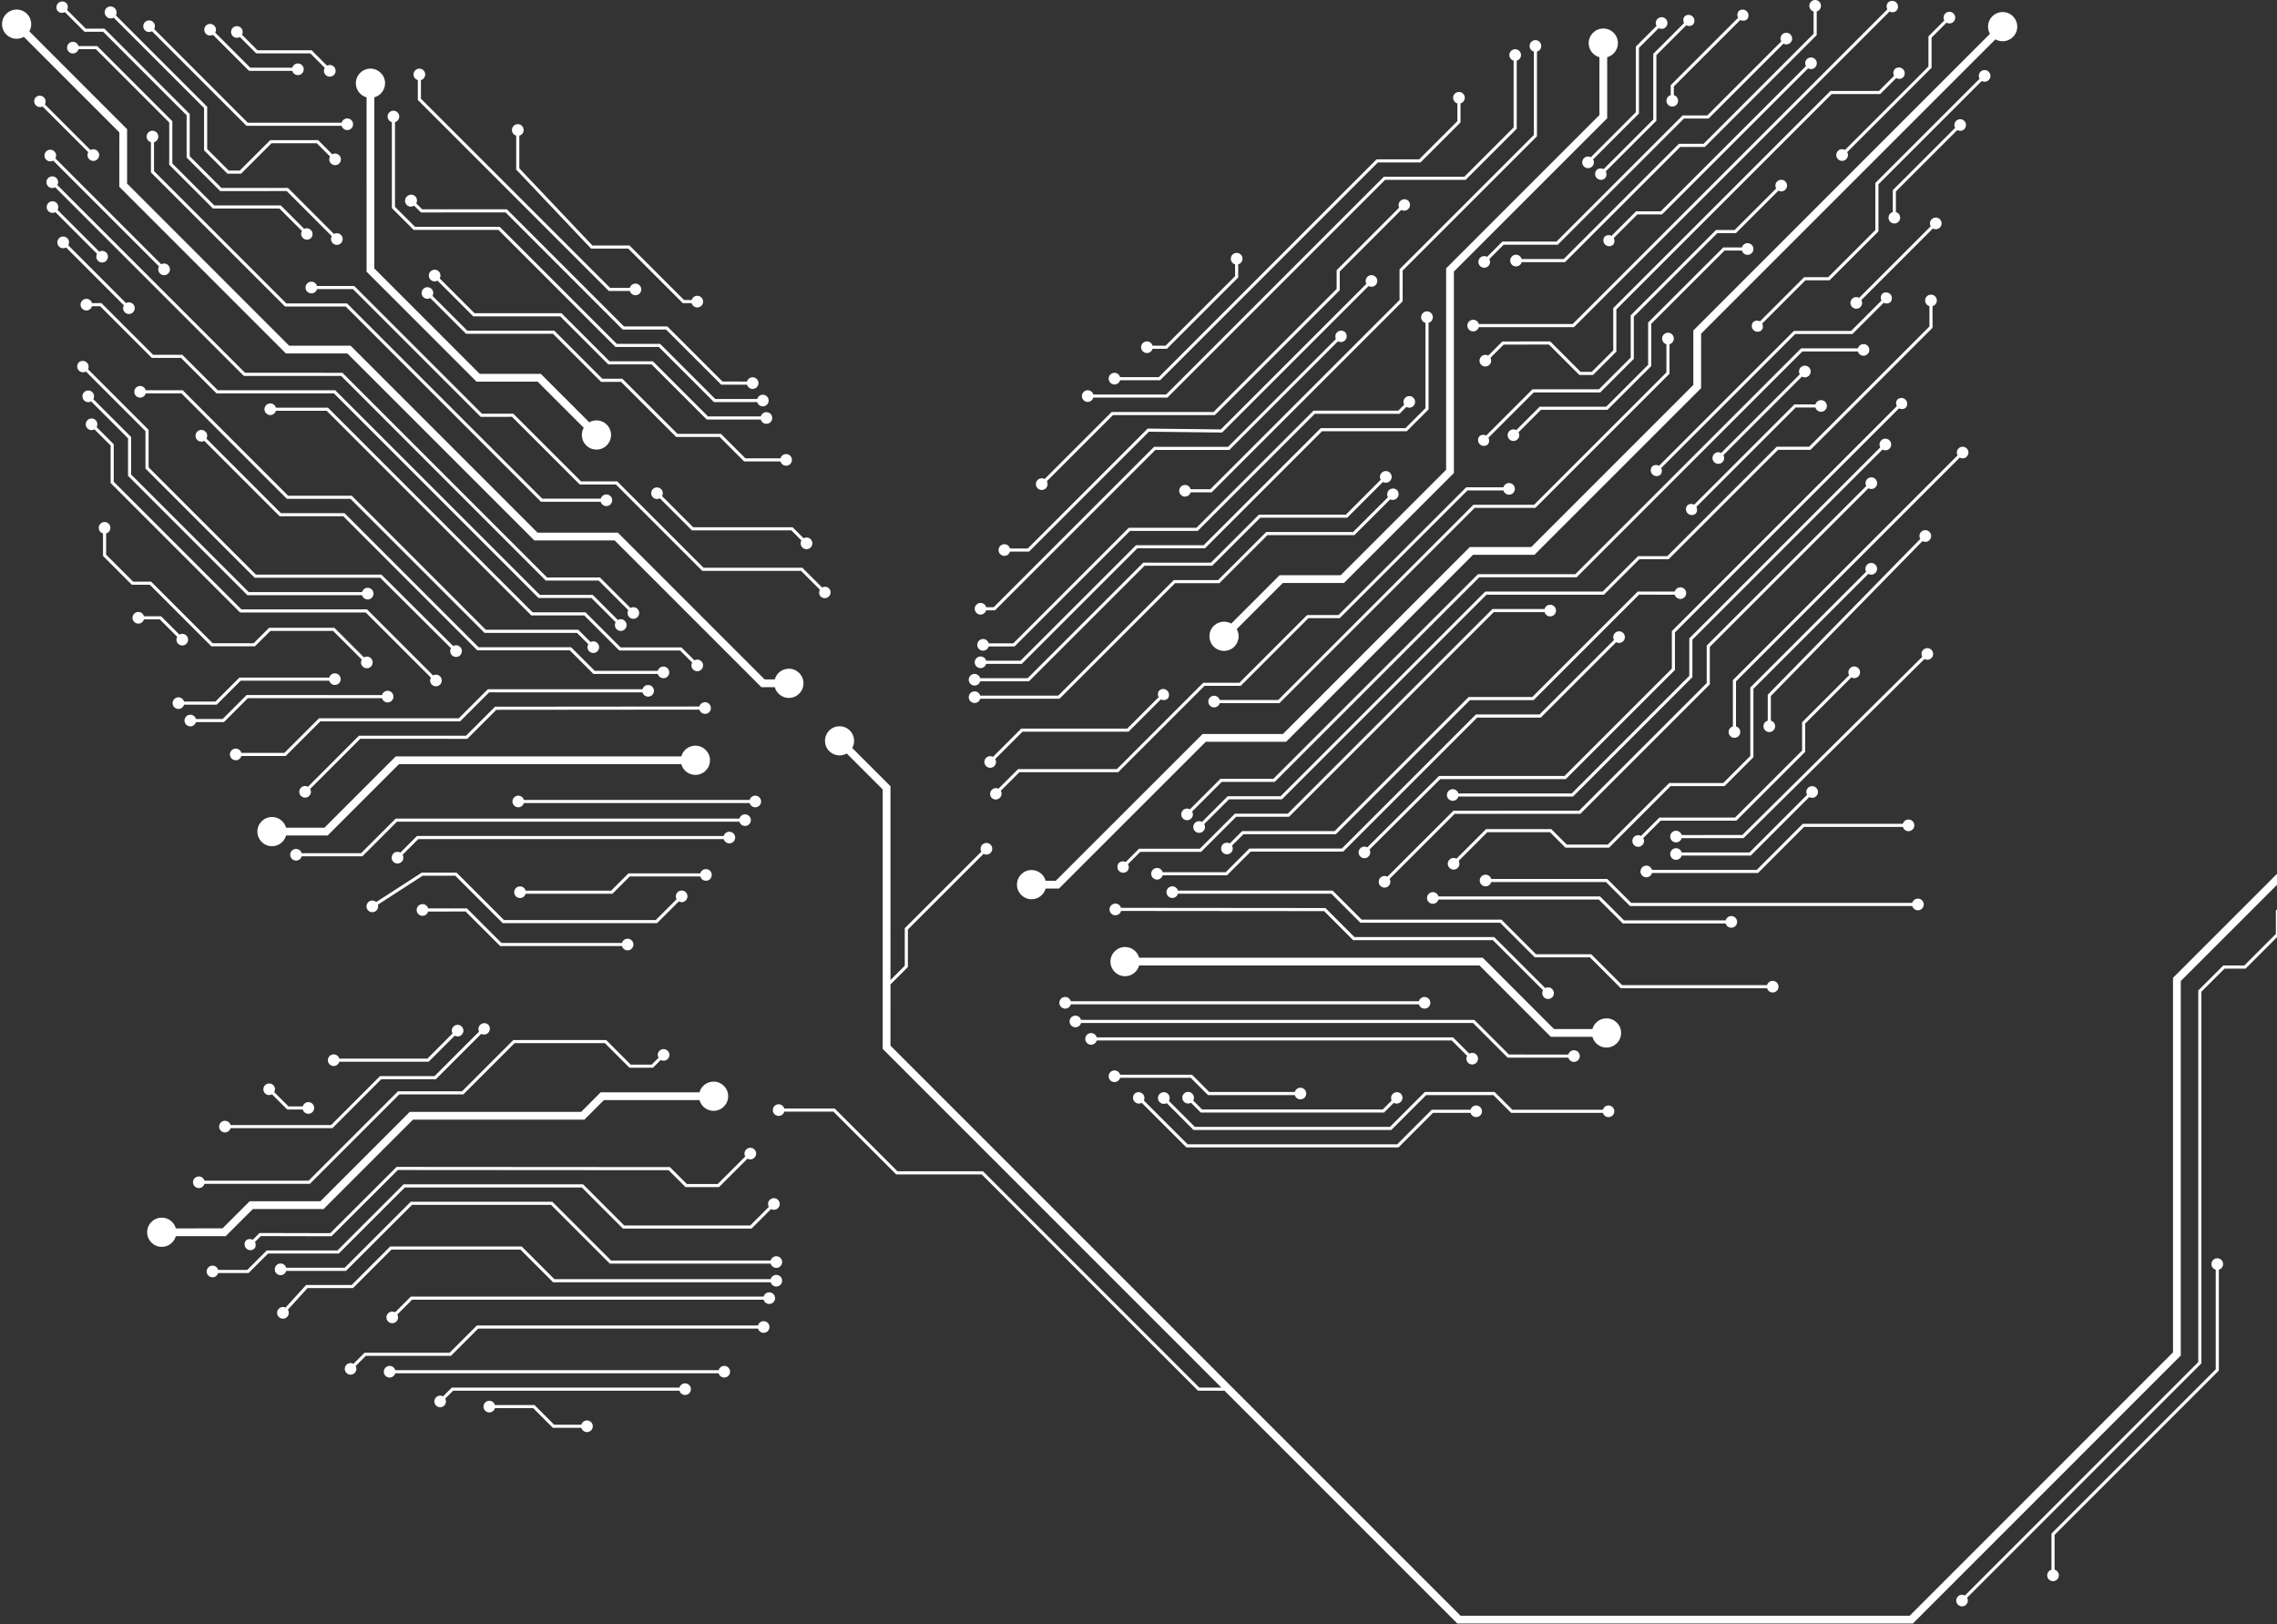 <?xml version="1.0" encoding="UTF-8"?>
<svg width="586px" height="418px" viewBox="0 0 586 418" version="1.1" xmlns="http://www.w3.org/2000/svg" xmlns:xlink="http://www.w3.org/1999/xlink">
    <rect x="0" y="0" width="586" height="418" fill="#333333" stroke="none"/>
    <title>Shape</title>
    <g id="Page-1" stroke="none" stroke-width="1" fill="none" fill-rule="evenodd">
        <g id="leaf" transform="translate(261, 199) scale(-1, 1) translate(-261, -199) translate(-64, -126)" fill="#FFFFFF" fill-rule="nonzero">
            <path d="M372.586,313.999 C374.05,315.462 374.052,317.835 372.59,319.3 C371.886,320.005 370.931,320.402 369.935,320.402 C369.28,320.402 368.643,320.23 368.083,319.912 L358.83,329.164 L358.83,395.924 L271.654,483.099 L277.345,483.099 L333.014,427.43 L355.035,427.429 L371.184,411.28 L384.164,411.281 C384.339,410.646 384.92,410.18 385.61,410.18 C386.438,410.18 387.11,410.852 387.11,411.68 C387.11,412.508 386.438,413.18 385.61,413.18 C384.92,413.18 384.339,412.714 384.164,412.08 L371.515,412.079 L355.366,428.23 L333.345,428.229 L277.676,483.9 L270.854,483.899 L210.944,543.81 L93.706,543.81 L24.76,474.854 L24.76,378.465 L-18.455,335.26 L-178.85,335.26 L-178.85,333.26 L-17.626,333.26 L26.76,377.636 L26.76,474.025 L94.535,541.81 L210.114,541.81 L356.83,395.094 L356.829,379.344 L352.35,374.866 L352.349,365.204 L332.875,345.741 C332.652,345.869 332.397,345.938 332.135,345.938 C331.734,345.938 331.35,345.776 331.07,345.49 C330.488,344.903 330.49,343.955 331.076,343.372 C331.661,342.788 332.609,342.788 333.194,343.372 C333.683,343.859 333.766,344.6 333.441,345.173 L353.15,364.874 L353.149,374.534 L356.829,378.214 L356.83,328.336 L366.669,318.496 C365.86,317.065 366.066,315.217 367.284,313.999 C368.749,312.536 371.121,312.536 372.586,313.999 Z M-7.695,351.396 C-7.295,351.396 -6.912,351.556 -6.63,351.84 C-6.201,352.336 -6.149,353.036 -6.461,353.58 L0.29,360.324 L0.289,366.344 L8.414,374.469 L13.825,374.47 L20.26,380.894 L20.259,476.534 L80.315,536.599 C80.888,536.271 81.631,536.351 82.12,536.84 C82.549,537.269 82.678,537.914 82.446,538.475 C82.214,539.036 81.667,539.401 81.06,539.401 C80.453,539.401 79.906,539.036 79.674,538.475 C79.495,538.043 79.53,537.561 79.752,537.167 L19.46,476.866 L19.459,381.225 L13.493,375.269 L8.084,375.27 L-0.51,366.676 L-0.511,360.655 L-7.03,354.144 C-7.572,354.451 -8.267,354.397 -8.76,353.97 C-9.341,353.379 -9.341,352.431 -8.76,351.84 C-8.478,351.556 -8.095,351.396 -7.695,351.396 Z M15.37,449.81 C16.198,449.81 16.87,450.482 16.87,451.31 C16.87,452 16.404,452.581 15.769,452.756 L15.769,478.394 L58.04,520.664 L58.039,529.964 C58.674,530.139 59.14,530.72 59.14,531.41 C59.14,532.238 58.468,532.91 57.64,532.91 C56.812,532.91 56.14,532.238 56.14,531.41 C56.14,530.72 56.606,530.139 57.24,529.964 L57.239,520.994 L14.97,478.726 L14.97,452.756 C14.336,452.581 13.87,452 13.87,451.31 C13.87,450.482 14.542,449.81 15.37,449.81 Z M460.07,486.49 C460.898,486.49 461.57,487.162 461.57,487.99 C461.57,488.818 460.898,489.49 460.07,489.49 C459.38,489.49 458.799,489.024 458.624,488.39 L448.774,488.39 L443.716,493.45 L436.386,493.45 C436.211,494.084 435.63,494.55 434.94,494.55 C434.112,494.55 433.44,493.878 433.44,493.05 C433.44,492.222 434.112,491.55 434.94,491.55 C435.63,491.55 436.211,492.016 436.386,492.651 L443.384,492.65 L448.444,487.59 L458.624,487.591 C458.799,486.956 459.38,486.49 460.07,486.49 Z M409.69,482 C410.38,482 410.961,482.466 411.136,483.101 L469.726,483.1 L471.98,485.354 C472.203,485.226 472.458,485.157 472.72,485.157 C473.118,485.157 473.5,485.317 473.78,485.6 C474.209,486.029 474.338,486.674 474.106,487.235 C473.874,487.796 473.327,488.161 472.72,488.161 C472.113,488.161 471.566,487.796 471.334,487.235 C471.154,486.801 471.191,486.316 471.415,485.921 L469.395,483.9 L411.136,483.9 C410.961,484.534 410.38,485 409.69,485 C408.862,485 408.19,484.328 408.19,483.5 C408.19,482.672 408.862,482 409.69,482 Z M485.73,477.51 C486.558,477.51 487.23,478.182 487.23,479.01 C487.23,479.838 486.558,480.51 485.73,480.51 C485.04,480.51 484.459,480.044 484.284,479.41 L401.056,479.41 C400.881,480.044 400.3,480.51 399.61,480.51 C398.782,480.51 398.11,479.838 398.11,479.01 C398.11,478.182 398.782,477.51 399.61,477.51 C400.3,477.51 400.881,477.976 401.056,478.611 L484.284,478.611 C484.459,477.976 485.04,477.51 485.73,477.51 Z M389.47,466 C390.164,466 390.747,466.471 390.919,467.11 L463.266,467.11 L470.284,474.129 L492.186,474.13 L495.035,476.979 C495.608,476.651 496.351,476.731 496.84,477.22 C497.269,477.649 497.398,478.294 497.166,478.855 C496.934,479.416 496.387,479.781 495.78,479.781 C495.173,479.781 494.626,479.416 494.394,478.855 C494.216,478.424 494.25,477.942 494.471,477.548 L491.854,474.929 L469.954,474.93 L462.934,467.909 L390.913,467.91 C390.735,468.539 390.156,469 389.47,469 C388.642,469 387.97,468.328 387.97,467.5 C387.97,466.672 388.642,466 389.47,466 Z M388.03,458.58 C388.717,458.58 389.295,459.041 389.473,459.671 L480.266,459.67 L484.313,463.723 C484.53,463.6 484.782,463.53 485.05,463.53 C485.878,463.53 486.55,464.202 486.55,465.03 C486.55,465.858 485.878,466.53 485.05,466.53 C484.222,466.53 483.55,465.858 483.55,465.03 C483.55,464.761 483.621,464.508 483.745,464.29 L479.933,460.469 L389.479,460.471 C389.307,461.11 388.723,461.58 388.03,461.58 C387.202,461.58 386.53,460.908 386.53,460.08 C386.53,459.252 387.202,458.58 388.03,458.58 Z M485.576,446.78 L495.485,456.69 L507.217,456.69 L512.507,462.508 C513.096,462.212 513.833,462.329 514.3,462.84 C514.712,463.291 514.811,463.947 514.552,464.5 C514.292,465.053 513.725,465.395 513.114,465.366 C512.504,465.338 511.971,464.944 511.764,464.369 C511.603,463.922 511.664,463.433 511.912,463.045 L506.863,457.49 L495.154,457.49 L485.245,447.58 L452.064,447.58 L443.656,455.99 L387.656,455.99 C387.481,456.624 386.9,457.09 386.21,457.09 C385.382,457.09 384.71,456.418 384.71,455.59 C384.71,454.762 385.382,454.09 386.21,454.09 C386.9,454.09 387.481,454.556 387.656,455.191 L443.324,455.19 L451.734,446.78 L485.576,446.78 Z M482.136,430.79 L499.145,447.8 L517.346,447.8 L522.355,452.81 L529.864,452.811 C530.039,452.176 530.62,451.71 531.31,451.71 C532.138,451.71 532.81,452.382 532.81,453.21 C532.81,454.038 532.138,454.71 531.31,454.71 C530.62,454.71 530.039,454.244 529.864,453.61 L522.024,453.61 L517.014,448.599 L498.814,448.6 L481.804,431.589 L436.265,431.589 L425.696,442.17 L392.584,442.17 L387.573,437.151 C387.001,437.477 386.26,437.397 385.77,436.91 C385.39,436.531 385.24,435.978 385.378,435.46 C385.515,434.941 385.919,434.535 386.438,434.395 C386.956,434.254 387.51,434.401 387.89,434.78 C388.38,435.268 388.463,436.01 388.139,436.584 L392.916,441.37 L425.364,441.37 L435.934,430.79 L482.136,430.79 Z M480.286,435.26 L497.295,452.26 L512.344,452.261 C512.519,451.626 513.1,451.16 513.79,451.16 C514.618,451.16 515.29,451.832 515.29,452.66 C515.29,453.488 514.618,454.16 513.79,454.16 C513.1,454.16 512.519,453.694 512.344,453.06 L496.964,453.06 L479.955,436.06 L444.194,436.06 L429.066,451.19 L387.656,451.19 C387.481,451.824 386.9,452.29 386.21,452.29 C385.382,452.29 384.71,451.618 384.71,450.79 C384.71,449.962 385.382,449.29 386.21,449.29 C386.9,449.29 387.481,449.756 387.656,450.391 L428.734,450.39 L443.864,435.26 L480.286,435.26 Z M393.96,421.81 C394.449,422.299 394.529,423.042 394.201,423.615 L401.285,430.7 L409.244,430.7 L413.594,426.35 L483.935,426.3 L501.015,443.35 L519.205,443.31 L520.955,445.059 C521.498,444.749 522.196,444.802 522.69,445.23 C523.209,445.829 523.176,446.726 522.616,447.286 C522.056,447.846 521.159,447.879 520.56,447.36 C520.132,446.866 520.079,446.168 520.389,445.625 L518.874,444.109 L500.685,444.15 L483.603,427.099 L413.925,427.149 L409.576,431.5 L400.954,431.5 L393.632,424.179 C393.238,424.4 392.756,424.434 392.325,424.256 C391.764,424.024 391.399,423.477 391.399,422.87 C391.399,422.263 391.764,421.716 392.325,421.484 C392.886,421.252 393.531,421.381 393.96,421.81 Z M402.36,404.35 C404.09,404.35 405.548,405.519 405.986,407.11 L431.415,407.11 L436.434,412.139 L480.544,412.14 L503.554,435.149 L521.754,435.15 L528.733,442.119 L540.744,442.12 C541.182,440.529 542.64,439.36 544.37,439.36 C546.447,439.36 548.13,441.043 548.13,443.12 C548.13,445.197 546.447,446.88 544.37,446.88 C542.64,446.88 541.183,445.712 540.745,444.121 L527.906,444.12 L520.925,437.149 L502.726,437.15 L479.714,414.139 L435.605,414.14 L430.584,409.109 L405.985,409.111 C405.547,410.702 404.09,411.87 402.36,411.87 C400.283,411.87 398.6,410.187 398.6,408.11 C398.6,406.033 400.283,404.35 402.36,404.35 Z M453.896,393.65 L467.084,406.839 L483.566,406.84 L506.574,429.849 L533.384,429.851 C533.559,429.216 534.14,428.75 534.83,428.75 C535.658,428.75 536.33,429.422 536.33,430.25 C536.33,431.078 535.658,431.75 534.83,431.75 C534.14,431.75 533.559,431.284 533.384,430.65 L506.244,430.65 L483.234,407.639 L466.754,407.64 L453.564,394.449 L430.326,394.449 L424.006,400.78 L417.954,400.78 L415.959,398.785 C415.741,398.909 415.489,398.98 415.22,398.98 C414.392,398.98 413.72,398.308 413.72,397.48 C413.72,396.652 414.392,395.98 415.22,395.98 C416.048,395.98 416.72,396.652 416.72,397.48 C416.72,397.749 416.649,398.001 416.525,398.219 L418.284,399.979 L423.674,399.979 L429.994,393.65 L453.896,393.65 Z M293.97,407.44 C294.514,407.994 294.548,408.862 294.072,409.455 L293.97,409.57 C293.477,410.054 292.738,410.134 292.163,409.812 L280.686,421.28 L226.084,421.28 L217.195,412.39 L207.546,412.391 C207.477,412.638 207.345,412.866 207.161,413.051 C206.879,413.332 206.498,413.49 206.1,413.49 C205.272,413.49 204.6,412.818 204.6,411.99 C204.6,411.162 205.272,410.49 206.1,410.49 C206.79,410.49 207.371,410.956 207.546,411.591 L217.526,411.59 L226.415,420.48 L280.354,420.48 L291.616,409.227 C291.349,408.664 291.453,407.974 291.914,407.514 C292.474,406.954 293.371,406.921 293.97,407.44 Z M462.426,389.744 C462.895,390.212 462.994,390.916 462.711,391.484 L474.155,402.93 L488.196,402.93 L500.785,415.53 L526.664,415.531 C526.839,414.896 527.42,414.43 528.11,414.43 C528.938,414.43 529.61,415.102 529.61,415.93 C529.61,416.758 528.938,417.43 528.11,417.43 C527.42,417.43 526.839,416.964 526.664,416.33 L500.454,416.33 L487.864,403.729 L473.824,403.73 L462.155,392.06 C461.936,392.179 461.689,392.244 461.435,392.244 C461.035,392.244 460.652,392.084 460.37,391.8 C460.086,391.518 459.926,391.135 459.926,390.735 C459.926,390.335 460.086,389.952 460.37,389.67 C460.969,389.151 461.866,389.184 462.426,389.744 Z M219.306,407.02 L228.276,416 L278.503,416 L285.167,409.329 C285.098,409.208 285.045,409.077 285.011,408.937 C284.878,408.388 285.063,407.81 285.49,407.44 C286.089,406.921 286.986,406.954 287.546,407.514 C288.106,408.074 288.139,408.971 287.62,409.57 C287.25,409.997 286.672,410.182 286.123,410.049 C285.984,410.015 285.853,409.963 285.733,409.894 L278.836,416.8 L227.944,416.8 L218.974,407.82 L201.684,407.82 L197.116,412.39 L173.486,412.39 C173.311,413.024 172.73,413.49 172.04,413.49 C171.212,413.49 170.54,412.818 170.54,411.99 C170.54,411.162 171.212,410.49 172.04,410.49 C172.73,410.49 173.311,410.956 173.486,411.591 L196.784,411.59 L201.354,407.02 L219.306,407.02 Z M517.305,404.934 C517.866,405.166 518.231,405.713 518.231,406.32 C518.231,406.927 517.866,407.474 517.305,407.706 C516.871,407.886 516.386,407.849 515.991,407.625 L512.086,411.53 L508.086,411.53 C507.911,412.164 507.33,412.63 506.64,412.63 C505.812,412.63 505.14,411.958 505.14,411.13 C505.14,410.302 505.812,409.63 506.64,409.63 C507.33,409.63 507.911,410.096 508.086,410.731 L511.754,410.73 L515.424,407.06 C515.296,406.837 515.227,406.582 515.227,406.32 C515.227,405.922 515.387,405.54 515.67,405.26 C516.099,404.831 516.744,404.702 517.305,404.934 Z M280.23,406.989 C280.837,406.989 281.384,407.354 281.616,407.915 C281.848,408.476 281.719,409.121 281.29,409.55 C280.801,410.038 280.06,410.119 279.488,409.793 L276.976,412.31 L229.804,412.31 L227.306,409.813 C226.731,410.134 225.992,410.053 225.5,409.57 C224.919,408.979 224.919,408.031 225.5,407.44 C226.099,406.921 226.996,406.954 227.556,407.514 C228.018,407.975 228.121,408.665 227.853,409.228 L230.135,411.51 L276.643,411.51 L278.923,409.224 C278.701,408.829 278.665,408.347 278.844,407.915 C279.076,407.354 279.623,406.989 280.23,406.989 Z M299.18,401.47 C300.008,401.47 300.68,402.142 300.68,402.97 C300.68,403.798 300.008,404.47 299.18,404.47 C298.49,404.47 297.909,404.004 297.734,403.37 L279.565,403.369 L275.116,407.82 L252.776,407.82 C252.601,408.454 252.02,408.92 251.33,408.92 C250.502,408.92 249.83,408.248 249.83,407.42 C249.83,406.592 250.502,405.92 251.33,405.92 C252.02,405.92 252.601,406.386 252.776,407.021 L274.785,407.019 L279.234,402.57 L297.734,402.571 C297.909,401.936 298.49,401.47 299.18,401.47 Z M468.23,389.729 C468.837,389.729 469.384,390.094 469.616,390.655 C469.795,391.087 469.76,391.569 469.538,391.963 L476.014,398.439 L498.674,398.441 C498.849,397.806 499.43,397.34 500.12,397.34 C500.948,397.34 501.62,398.012 501.62,398.84 C501.62,399.668 500.948,400.34 500.12,400.34 C499.43,400.34 498.849,399.874 498.674,399.24 L475.684,399.24 L468.976,392.533 C468.751,392.663 468.494,392.733 468.23,392.733 C467.832,392.733 467.45,392.573 467.17,392.29 C466.741,391.861 466.612,391.216 466.844,390.655 C467.076,390.094 467.623,389.729 468.23,389.729 Z M305.2,391.86 C306.028,391.86 306.7,392.532 306.7,393.36 C306.7,394.188 306.028,394.86 305.2,394.86 C304.51,394.86 303.929,394.394 303.754,393.76 L212.384,393.76 L208.428,397.717 C208.65,398.111 208.685,398.593 208.506,399.025 C208.274,399.586 207.727,399.951 207.12,399.951 C206.513,399.951 205.966,399.586 205.734,399.025 C205.521,398.511 205.612,397.926 205.959,397.502 L206.06,397.39 C206.549,396.901 207.292,396.821 207.865,397.149 L212.054,392.96 L303.754,392.961 C303.929,392.326 304.51,391.86 305.2,391.86 Z M309.24,387.37 C310.068,387.37 310.74,388.042 310.74,388.87 C310.74,389.698 310.068,390.37 309.24,390.37 C308.55,390.37 307.969,389.904 307.794,389.27 L206.905,389.269 L197.996,398.18 L182.376,398.18 C182.201,398.814 181.62,399.28 180.93,399.28 C180.102,399.28 179.43,398.608 179.43,397.78 C179.43,396.952 180.102,396.28 180.93,396.28 C181.62,396.28 182.201,396.746 182.376,397.381 L197.664,397.38 L206.574,388.47 L307.794,388.471 C307.969,387.836 308.55,387.37 309.24,387.37 Z M296.46,369.71 C298.537,369.71 300.22,371.393 300.22,373.47 C300.22,375.547 298.537,377.23 296.46,377.23 C294.73,377.23 293.273,376.062 292.835,374.471 L205.233,374.47 L186.884,392.83 L176.185,392.831 C175.747,394.422 174.29,395.59 172.56,395.59 C170.483,395.59 168.8,393.907 168.8,391.83 C168.8,389.753 170.483,388.07 172.56,388.07 C174.29,388.07 175.748,389.239 176.186,390.83 L186.056,390.829 L204.406,372.47 L292.834,372.47 C293.272,370.879 294.73,369.71 296.46,369.71 Z M311.87,382.57 C312.698,382.57 313.37,383.242 313.37,384.07 C313.37,384.898 312.698,385.57 311.87,385.57 C311.18,385.57 310.599,385.104 310.424,384.47 L220.836,384.47 C220.661,385.104 220.08,385.57 219.39,385.57 C218.562,385.57 217.89,384.898 217.89,384.07 C217.89,383.242 218.562,382.57 219.39,382.57 C220.08,382.57 220.661,383.036 220.836,383.671 L310.424,383.671 C310.599,383.036 311.18,382.57 311.87,382.57 Z M298.94,358.53 C299.553,358.526 300.107,358.892 300.343,359.458 C300.579,360.023 300.451,360.675 300.018,361.108 C299.585,361.541 298.933,361.669 298.368,361.433 C297.929,361.25 297.61,360.875 297.491,360.431 L245.226,360.479 L237.766,367.95 L201.795,367.949 L188.892,380.845 C189.018,381.064 189.09,381.319 189.09,381.59 C189.09,382.418 188.418,383.09 187.59,383.09 C186.762,383.09 186.09,382.418 186.09,381.59 C186.09,380.762 186.762,380.09 187.59,380.09 C187.856,380.09 188.107,380.159 188.323,380.281 L201.464,367.15 L237.434,367.149 L244.894,359.68 L297.496,359.631 C297.674,358.999 298.252,358.535 298.94,358.53 Z M284.3,354.09 C285.128,354.09 285.8,354.762 285.8,355.59 C285.8,356.418 285.128,357.09 284.3,357.09 C283.61,357.09 283.029,356.624 282.854,355.99 L243.374,355.99 L235.906,363.46 L199.934,363.46 L191.026,372.37 L176.824,372.37 L168.876,380.32 L131.236,380.32 C131.061,380.954 130.48,381.42 129.79,381.42 C128.962,381.42 128.29,380.748 128.29,379.92 C128.29,379.092 128.962,378.42 129.79,378.42 C130.48,378.42 131.061,378.886 131.236,379.521 L168.544,379.52 L176.494,371.57 L190.694,371.57 L199.604,362.66 L235.574,362.66 L243.044,355.19 L282.854,355.191 C283.029,354.556 283.61,354.09 284.3,354.09 Z M477.26,358.67 C477.872,358.666 478.425,359.031 478.662,359.595 C478.899,360.159 478.772,360.81 478.341,361.244 C477.91,361.678 477.26,361.809 476.694,361.576 C476.256,361.395 475.936,361.024 475.814,360.581 L466.165,360.579 L457.276,369.47 L425.926,369.47 C425.751,370.104 425.17,370.57 424.48,370.57 C423.652,370.57 422.98,369.898 422.98,369.07 C422.98,368.242 423.652,367.57 424.48,367.57 C425.168,367.575 425.746,368.038 425.924,368.67 L456.945,368.669 L465.834,359.78 L475.813,359.78 C475.988,359.144 476.568,358.675 477.26,358.67 Z M217.25,355.59 C218.078,355.59 218.75,356.262 218.75,357.09 C218.75,357.918 218.078,358.59 217.25,358.59 C216.56,358.59 215.979,358.124 215.804,357.49 L174.545,357.49 L168.375,363.65 L141.886,363.65 C141.711,364.284 141.13,364.75 140.44,364.75 C139.612,364.75 138.94,364.078 138.94,363.25 C138.94,362.422 139.612,361.75 140.44,361.75 C141.13,361.75 141.711,362.216 141.886,362.851 L168.044,362.849 L174.215,356.69 L215.804,356.691 C215.979,356.056 216.56,355.59 217.25,355.59 Z M477.458,350.57 L489.174,358.141 C489.666,357.699 490.41,357.621 490.992,357.996 C491.687,358.445 491.887,359.372 491.44,360.067 C490.993,360.763 490.067,360.966 489.37,360.52 C488.794,360.146 488.557,359.445 488.746,358.818 L477.223,351.37 L468.824,351.37 L456.626,363.57 L416.904,363.57 L411.304,357.979 C411.082,358.105 410.83,358.173 410.57,358.173 C410.172,358.173 409.79,358.013 409.51,357.73 C409.081,357.301 408.952,356.656 409.184,356.095 C409.416,355.534 409.963,355.169 410.57,355.169 C411.177,355.169 411.724,355.534 411.956,356.095 C412.136,356.53 412.099,357.017 411.872,357.413 L417.236,362.77 L456.294,362.77 L468.494,350.57 L477.458,350.57 Z M203.68,351.1 C204.508,351.1 205.18,351.772 205.18,352.6 C205.18,353.428 204.508,354.1 203.68,354.1 C202.99,354.1 202.409,353.634 202.234,353 L172.685,352.999 L166.526,359.16 L93.879,359.161 C93.841,359.301 93.781,359.438 93.701,359.565 C93.392,360.056 92.827,360.327 92.25,360.26 C91.488,360.172 90.913,359.527 90.913,358.76 C90.913,357.993 91.488,357.348 92.25,357.26 C92.827,357.193 93.392,357.464 93.701,357.955 C93.781,358.083 93.841,358.219 93.88,358.36 L166.194,358.36 L172.354,352.2 L202.234,352.201 C202.409,351.566 202.99,351.1 203.68,351.1 Z M70.605,129.098 C72.127,129.098 73.498,130.015 74.08,131.421 C74.529,132.507 74.438,133.72 73.877,134.711 L150.21,211.046 L150.209,225.064 L191.924,266.779 L207.734,266.78 L255.845,314.9 L276.514,314.9 L314.284,352.659 L316.895,352.659 C317.333,351.068 318.79,349.9 320.52,349.9 C322.597,349.9 324.28,351.583 324.28,353.66 C324.28,355.737 322.597,357.42 320.52,357.42 C318.79,357.42 317.333,356.252 316.895,354.661 L313.456,354.66 L275.685,316.9 L255.016,316.9 L206.904,268.779 L191.096,268.78 L148.21,225.894 L148.209,211.874 L72.463,136.128 C71.029,136.943 69.174,136.741 67.95,135.52 C66.872,134.445 66.549,132.827 67.13,131.421 C67.712,130.015 69.083,129.098 70.605,129.098 Z M404.32,349.66 C405.01,349.66 405.591,350.126 405.766,350.761 L424.266,350.76 L428.714,355.209 L450.724,355.211 C450.899,354.576 451.48,354.11 452.17,354.11 C452.998,354.11 453.67,354.782 453.67,355.61 C453.67,356.438 452.998,357.11 452.17,357.11 C451.48,357.11 450.899,356.644 450.724,356.01 L428.384,356.01 L423.934,351.559 L405.766,351.56 C405.591,352.194 405.01,352.66 404.32,352.66 C403.492,352.66 402.82,351.988 402.82,351.16 C402.82,350.332 403.492,349.66 404.32,349.66 Z M104.4,248.85 C105.228,248.85 105.9,249.522 105.9,250.35 C105.9,250.616 105.831,250.867 105.709,251.083 L146.77,292.144 L146.769,301.794 L179.614,334.639 L211.956,334.64 L228.947,351.621 C229.163,351.499 229.414,351.43 229.68,351.43 C230.508,351.43 231.18,352.102 231.18,352.93 C231.18,353.758 230.508,354.43 229.68,354.43 C228.852,354.43 228.18,353.758 228.18,352.93 C228.18,352.659 228.252,352.404 228.378,352.185 L211.624,335.439 L179.284,335.44 L145.97,302.126 L145.969,292.474 L105.146,251.651 C104.927,251.778 104.672,251.85 104.4,251.85 C103.572,251.85 102.9,251.178 102.9,250.35 C102.9,249.522 103.572,248.85 104.4,248.85 Z M170.39,288.9 C170.769,289.28 170.916,289.834 170.775,290.352 C170.742,290.477 170.693,290.595 170.63,290.705 L189.794,309.869 L206.166,309.87 L240.664,344.369 L264.466,344.37 L270.554,350.459 L286.784,350.461 C286.959,349.826 287.54,349.36 288.23,349.36 C289.058,349.36 289.73,350.032 289.73,350.86 C289.73,351.688 289.058,352.36 288.23,352.36 C287.54,352.36 286.959,351.894 286.784,351.26 L270.224,351.26 L264.134,345.169 L240.334,345.17 L205.834,310.669 L189.464,310.67 L170.063,291.269 C169.954,291.331 169.835,291.379 169.71,291.412 C169.192,291.55 168.639,291.4 168.26,291.02 C167.881,290.64 167.734,290.086 167.875,289.568 C168.015,289.049 168.421,288.645 168.94,288.508 C169.458,288.37 170.011,288.52 170.39,288.9 Z M94.84,336.9 C95.53,336.9 96.111,337.366 96.286,338.001 L122.036,338 L133.894,349.869 L160.853,349.87 C161.028,349.234 161.608,348.765 162.3,348.76 C162.912,348.756 163.465,349.121 163.702,349.685 C163.939,350.249 163.812,350.9 163.381,351.334 C162.95,351.768 162.3,351.899 161.734,351.666 C161.296,351.485 160.976,351.114 160.854,350.671 L133.564,350.67 L121.704,338.799 L96.286,338.8 C96.111,339.434 95.53,339.9 94.84,339.9 C94.012,339.9 93.34,339.228 93.34,338.4 C93.34,337.572 94.012,336.9 94.84,336.9 Z M187.05,281.63 C187.74,281.63 188.321,282.096 188.496,282.731 L201.906,282.73 L254.575,335.39 L268.186,335.39 L277.215,344.42 L292.866,344.42 L296.289,347.845 C296.829,347.551 297.513,347.608 298,348.03 C298.581,348.621 298.581,349.569 298,350.16 C297.718,350.444 297.335,350.604 296.935,350.604 C296.535,350.604 296.152,350.444 295.87,350.16 C295.435,349.658 295.388,348.946 295.713,348.399 L292.535,345.22 L276.884,345.22 L267.855,336.19 L254.244,336.19 L201.575,283.53 L188.496,283.53 C188.321,284.164 187.74,284.63 187.05,284.63 C186.222,284.63 185.55,283.958 185.55,283.13 C185.55,282.302 186.222,281.63 187.05,281.63 Z M105.42,271.24 C105.847,271.61 106.032,272.188 105.899,272.737 C105.865,272.877 105.812,273.008 105.743,273.129 L135.55,302.934 L135.549,320.544 L142.505,327.5 L156.396,327.5 L172.234,343.349 L182.785,343.349 L186.764,339.37 L203.556,339.37 L211.167,346.981 C211.276,346.919 211.395,346.871 211.52,346.838 C212.038,346.7 212.591,346.85 212.97,347.23 C213.555,347.818 213.553,348.77 212.965,349.355 C212.377,349.94 211.425,349.938 210.84,349.35 C210.461,348.97 210.314,348.416 210.455,347.898 C210.488,347.773 210.537,347.655 210.6,347.545 L203.225,340.17 L187.094,340.17 L183.116,344.15 L171.904,344.15 L156.065,328.3 L142.174,328.3 L134.75,320.876 L134.749,303.264 L105.179,273.693 C105.058,273.762 104.927,273.815 104.787,273.849 C104.238,273.982 103.66,273.797 103.29,273.37 C102.771,272.771 102.804,271.874 103.364,271.314 C103.924,270.754 104.821,270.721 105.42,271.24 Z M398.3,340.04 C398.99,340.04 399.571,340.506 399.746,341.141 L478.686,341.14 L482.954,345.409 C483.497,345.099 484.196,345.152 484.69,345.58 C485.117,345.95 485.302,346.528 485.169,347.077 C485.036,347.627 484.607,348.056 484.057,348.189 C483.508,348.322 482.93,348.137 482.56,347.71 C482.132,347.216 482.079,346.517 482.389,345.974 L478.355,341.94 L399.746,341.94 C399.571,342.574 398.99,343.04 398.3,343.04 C397.472,343.04 396.8,342.368 396.8,341.54 C396.8,340.712 397.472,340.04 398.3,340.04 Z M394.26,335.56 C394.95,335.56 395.531,336.026 395.706,336.661 L484.166,336.66 L493.075,345.57 L508.364,345.571 C508.539,344.936 509.12,344.47 509.81,344.47 C510.638,344.47 511.31,345.142 511.31,345.97 C511.31,346.798 510.638,347.47 509.81,347.47 C509.12,347.47 508.539,347.004 508.364,346.37 L492.744,346.37 L483.835,337.46 L395.706,337.46 C395.531,338.094 394.95,338.56 394.26,338.56 C393.432,338.56 392.76,337.888 392.76,337.06 C392.76,336.232 393.432,335.56 394.26,335.56 Z M120.69,328.75 C120.976,329.03 121.138,329.414 121.138,329.815 C121.138,330.077 121.069,330.333 120.941,330.556 L135.755,345.38 L153.214,345.381 C153.389,344.746 153.97,344.28 154.66,344.28 C155.488,344.28 156.16,344.952 156.16,345.78 C156.16,346.608 155.488,347.28 154.66,347.28 C153.97,347.28 153.389,346.814 153.214,346.18 L135.424,346.18 L120.373,331.121 C119.8,331.446 119.059,331.363 118.572,330.874 C117.988,330.289 117.988,329.341 118.572,328.756 C119.155,328.17 120.103,328.168 120.69,328.75 Z M97.66,228.78 C98.088,229.274 98.141,229.973 97.831,230.516 L155.74,288.424 L155.739,298.074 L183.365,325.7 L215.655,325.7 L234.118,344.067 C234.69,343.741 235.431,343.822 235.92,344.31 C236.349,344.739 236.478,345.384 236.246,345.945 C236.014,346.506 235.467,346.871 234.86,346.871 C234.253,346.871 233.706,346.506 233.474,345.945 C233.295,345.512 233.331,345.03 233.553,344.635 L215.325,326.5 L183.034,326.5 L154.94,298.406 L154.939,288.754 L97.266,231.081 C96.723,231.391 96.024,231.338 95.53,230.91 C95.011,230.311 95.044,229.414 95.604,228.854 C96.164,228.294 97.061,228.261 97.66,228.78 Z M153.55,277.14 C154.24,277.14 154.821,277.606 154.996,278.241 L164.516,278.24 L191.654,305.379 L208.026,305.38 L242.524,339.879 L266.326,339.88 L269.501,343.055 C269.719,342.931 269.971,342.86 270.24,342.86 C271.068,342.86 271.74,343.532 271.74,344.36 C271.74,345.188 271.068,345.86 270.24,345.86 C269.412,345.86 268.74,345.188 268.74,344.36 C268.74,344.091 268.811,343.839 268.935,343.621 L265.994,340.679 L242.194,340.68 L207.694,306.179 L191.324,306.18 L164.184,279.039 L154.996,279.04 C154.821,279.674 154.24,280.14 153.55,280.14 C152.722,280.14 152.05,279.468 152.05,278.64 C152.05,277.812 152.722,277.14 153.55,277.14 Z M109.87,297.95 C110.303,298.381 110.434,299.031 110.201,299.597 C110.177,299.655 110.149,299.711 110.119,299.764 L122.22,311.874 L122.219,319.154 L139.474,336.399 L158.946,336.4 L163.667,341.121 C164.241,340.797 164.982,340.88 165.47,341.37 C165.849,341.75 165.996,342.304 165.855,342.822 C165.715,343.341 165.309,343.745 164.79,343.882 C164.272,344.02 163.719,343.87 163.34,343.49 C162.852,343 162.772,342.257 163.1,341.684 L158.614,337.199 L139.144,337.2 L121.42,319.486 L121.419,312.204 L109.555,300.331 C109.331,300.459 109.074,300.53 108.805,300.53 C108.194,300.53 107.642,300.162 107.409,299.597 C107.176,299.031 107.307,298.381 107.74,297.95 C108.331,297.369 109.279,297.369 109.87,297.95 Z M407.04,317.9 C408.77,317.9 410.228,319.069 410.666,320.66 L484.154,320.66 L502.504,339.009 L512.374,339.01 C512.812,337.419 514.27,336.25 516,336.25 C518.077,336.25 519.76,337.933 519.76,340.01 C519.76,342.087 518.077,343.77 516,343.77 C514.27,343.77 512.813,342.602 512.375,341.011 L501.676,341.01 L483.324,322.659 L410.665,322.661 C410.227,324.252 408.77,325.42 407.04,325.42 C404.963,325.42 403.28,323.737 403.28,321.66 C403.28,319.583 404.963,317.9 407.04,317.9 Z M91.05,293.23 C91.334,293.512 91.494,293.895 91.494,294.295 C91.494,294.556 91.426,294.81 91.3,295.033 L137.614,340.889 L153.214,340.891 C153.389,340.256 153.97,339.79 154.66,339.79 C155.488,339.79 156.16,340.462 156.16,341.29 C156.16,342.118 155.488,342.79 154.66,342.79 C153.97,342.79 153.389,342.324 153.214,341.69 L137.285,341.69 L90.733,295.601 C90.16,295.926 89.419,295.843 88.932,295.354 C88.348,294.769 88.348,293.821 88.932,293.236 C89.515,292.65 90.463,292.648 91.05,293.23 Z M89.05,201.823 C89.817,201.823 90.462,202.398 90.55,203.16 C90.617,203.737 90.346,204.302 89.855,204.611 C89.727,204.691 89.591,204.751 89.45,204.79 L89.45,210.025 L120.394,240.959 L128.746,240.96 L156.905,269.12 L164.426,269.12 L173.545,278.24 L203.766,278.24 L256.424,330.909 L270.046,330.91 L276.66,337.516 C277.202,337.209 277.897,337.263 278.39,337.69 C278.817,338.06 279.002,338.638 278.869,339.187 C278.736,339.737 278.307,340.166 277.757,340.299 C277.208,340.432 276.63,340.247 276.26,339.82 C275.831,339.324 275.779,338.624 276.091,338.08 L269.714,331.71 L256.094,331.71 L203.435,279.04 L173.214,279.04 L164.095,269.92 L156.574,269.92 L128.415,241.76 L120.064,241.76 L88.65,210.356 L88.649,204.789 C88.509,204.751 88.372,204.691 88.245,204.611 C87.754,204.302 87.483,203.737 87.55,203.16 C87.638,202.398 88.283,201.823 89.05,201.823 Z M106.41,214.55 C107.1,214.55 107.681,215.016 107.856,215.651 L122.476,215.65 L180.575,273.76 L205.626,273.76 L258.285,326.42 L271.906,326.42 L279.761,334.275 C279.979,334.151 280.231,334.08 280.5,334.08 C281.328,334.08 282,334.752 282,335.58 C282,336.408 281.328,337.08 280.5,337.08 C279.672,337.08 279,336.408 279,335.58 C279,335.311 279.071,335.059 279.195,334.841 L271.575,327.22 L257.954,327.22 L205.295,274.56 L180.244,274.56 L122.145,216.45 L107.856,216.45 C107.681,217.084 107.1,217.55 106.41,217.55 C105.582,217.55 104.91,216.878 104.91,216.05 C104.91,215.222 105.582,214.55 106.41,214.55 Z M452.62,330.76 C453.448,330.76 454.12,331.432 454.12,332.26 C454.12,333.088 453.448,333.76 452.62,333.76 C451.93,333.76 451.349,333.294 451.174,332.66 L393.076,332.66 C392.901,333.294 392.32,333.76 391.63,333.76 C390.802,333.76 390.13,333.088 390.13,332.26 C390.13,331.432 390.802,330.76 391.63,330.76 C392.32,330.76 392.901,331.226 393.076,331.861 L451.174,331.861 C451.349,331.226 451.93,330.76 452.62,330.76 Z M101.85,239.32 C102.34,239.808 102.423,240.549 102.099,241.123 L151.25,290.284 L151.249,299.934 L181.504,330.189 L210.684,330.191 C210.859,329.556 211.44,329.09 212.13,329.09 C212.958,329.09 213.63,329.762 213.63,330.59 C213.63,331.418 212.958,332.09 212.13,332.09 C211.44,332.09 210.859,331.624 210.684,330.99 L181.174,330.99 L150.45,300.266 L150.449,290.614 L101.536,241.69 C100.963,242.018 100.22,241.938 99.73,241.45 C99.142,240.865 99.14,239.913 99.725,239.325 C100.31,238.737 101.262,238.735 101.85,239.32 Z M197.64,250.31 C198.33,250.31 198.911,250.776 199.086,251.411 L208.666,251.41 L241.534,284.279 L249.606,284.28 L267.025,301.71 L276.346,301.71 L298.565,323.93 L323.985,323.93 L329.022,328.957 C329.585,328.689 330.275,328.792 330.736,329.254 C331.296,329.814 331.329,330.711 330.81,331.31 C330.528,331.594 330.145,331.754 329.745,331.754 C329.345,331.754 328.962,331.594 328.68,331.31 C328.396,331.028 328.236,330.645 328.236,330.245 C328.236,329.982 328.305,329.726 328.433,329.502 L323.654,324.73 L298.234,324.73 L276.015,302.51 L266.694,302.51 L249.275,285.08 L241.204,285.08 L208.334,252.209 L199.086,252.21 C198.911,252.844 198.33,253.31 197.64,253.31 C196.812,253.31 196.14,252.638 196.14,251.81 C196.14,250.982 196.812,250.31 197.64,250.31 Z M405.628,307.142 C405.82,307.334 405.952,307.57 406.019,307.821 L458.596,307.87 L466.065,315.34 L493.616,315.33 L506.741,328.465 C506.959,328.341 507.211,328.27 507.48,328.27 C508.308,328.27 508.98,328.942 508.98,329.77 C508.98,330.598 508.308,331.27 507.48,331.27 C506.652,331.27 505.98,330.598 505.98,329.77 C505.98,329.501 506.051,329.248 506.175,329.03 L493.284,316.129 L465.734,316.14 L458.264,308.669 L406.013,308.621 C405.997,308.679 405.977,308.736 405.953,308.792 C405.717,309.358 405.163,309.724 404.55,309.72 C403.722,309.72 403.05,309.048 403.05,308.22 C403.046,307.607 403.412,307.053 403.978,306.817 C404.543,306.581 405.195,306.709 405.628,307.142 Z M-33.61,327.36 C-32.782,327.36 -32.11,328.032 -32.11,328.86 C-32.11,329.688 -32.782,330.36 -33.61,330.36 C-34.3,330.36 -34.881,329.894 -35.056,329.26 L-181,329.26 L-181,328.46 L-35.056,328.461 C-34.881,327.826 -34.3,327.36 -33.61,327.36 Z M-64.71,314.25 C-63.882,314.25 -63.21,314.922 -63.21,315.75 C-63.21,316.578 -63.882,317.25 -64.71,317.25 C-65.4,317.25 -65.981,316.784 -66.156,316.15 L-72.076,316.15 L-80.694,324.77 L-181,324.77 L-181,323.97 L-81.026,323.97 L-72.406,315.35 L-66.156,315.351 C-65.981,314.716 -65.4,314.25 -64.71,314.25 Z M287.64,303.68 C288.068,304.174 288.121,304.873 287.811,305.416 L295.895,313.5 L323.176,313.5 L330.451,320.775 C330.553,320.72 330.663,320.676 330.778,320.645 C331.296,320.504 331.85,320.651 332.23,321.03 C332.61,321.409 332.76,321.962 332.622,322.48 C332.485,322.999 332.081,323.405 331.562,323.545 C331.096,323.672 330.601,323.565 330.229,323.267 L330.11,323.16 C329.73,322.781 329.58,322.228 329.718,321.71 C329.753,321.575 329.807,321.448 329.876,321.331 L322.845,314.3 L295.564,314.3 L287.245,305.981 C286.702,306.291 286.004,306.238 285.51,305.81 C284.991,305.211 285.024,304.314 285.584,303.754 C286.144,303.194 287.041,303.161 287.64,303.68 Z M419.2,302.28 C419.89,302.28 420.471,302.746 420.646,303.381 L460.456,303.38 L467.925,310.85 L503.896,310.85 L512.806,319.75 L523.884,319.751 C524.059,319.116 524.64,318.65 525.33,318.65 C526.158,318.65 526.83,319.322 526.83,320.15 C526.83,320.978 526.158,321.65 525.33,321.65 C524.64,321.65 524.059,321.184 523.884,320.55 L512.474,320.55 L503.564,311.65 L467.594,311.65 L460.125,304.18 L420.643,304.181 C420.465,304.812 419.887,305.275 419.2,305.28 C418.372,305.28 417.7,304.608 417.7,303.78 C417.7,302.952 418.372,302.28 419.2,302.28 Z M80.9,240.959 C81.507,240.959 82.054,241.324 82.286,241.885 C82.465,242.317 82.43,242.799 82.208,243.193 L140.03,301.024 L140.029,312.944 C140.664,313.119 141.13,313.7 141.13,314.39 C141.13,315.218 140.458,315.89 139.63,315.89 C138.802,315.89 138.13,315.218 138.13,314.39 C138.13,313.7 138.596,313.119 139.23,312.944 L139.229,301.354 L81.645,243.761 C81.072,244.089 80.329,244.009 79.84,243.52 C79.411,243.091 79.282,242.446 79.514,241.885 C79.746,241.324 80.293,240.959 80.9,240.959 Z M90.51,262.425 C91.123,262.425 91.675,262.795 91.907,263.362 C92.089,263.805 92.047,264.299 91.812,264.7 L131.06,304.787 L131.059,311.454 C131.694,311.629 132.16,312.21 132.16,312.9 C132.16,313.728 131.488,314.4 130.66,314.4 C129.832,314.4 129.16,313.728 129.16,312.9 C129.16,312.21 129.626,311.629 130.26,311.454 L130.259,305.112 L91.239,265.257 C90.668,265.572 89.937,265.49 89.45,265.01 C89.014,264.58 88.88,263.929 89.113,263.362 C89.345,262.795 89.897,262.425 90.51,262.425 Z M486.24,303.77 C486.93,303.77 487.511,304.236 487.686,304.871 L522.536,304.87 L528.695,311.03 L535.574,311.031 C535.749,310.396 536.33,309.93 537.02,309.93 C537.848,309.93 538.52,310.602 538.52,311.43 C538.52,312.258 537.848,312.93 537.02,312.93 C536.33,312.93 535.749,312.464 535.574,311.83 L528.364,311.83 L522.205,305.67 L487.686,305.67 C487.511,306.304 486.93,306.77 486.24,306.77 C485.412,306.77 484.74,306.098 484.74,305.27 C484.74,304.442 485.412,303.77 486.24,303.77 Z M499.82,299.28 C500.51,299.28 501.091,299.746 501.266,300.381 L524.396,300.38 L530.555,306.549 L538.634,306.551 C538.809,305.916 539.39,305.45 540.08,305.45 C540.908,305.45 541.58,306.122 541.58,306.95 C541.58,307.778 540.908,308.45 540.08,308.45 C539.39,308.45 538.809,307.984 538.634,307.35 L530.224,307.35 L524.063,301.179 L501.266,301.18 C501.091,301.814 500.51,302.28 499.82,302.28 C498.992,302.28 498.32,301.608 498.32,300.78 C498.32,299.952 498.992,299.28 499.82,299.28 Z M156.74,211.623 C157.507,211.623 158.152,212.198 158.24,212.96 C158.307,213.537 158.036,214.102 157.545,214.411 C157.417,214.491 157.281,214.551 157.14,214.59 L157.14,221.845 L191.184,255.899 L206.806,255.9 L257.054,306.149 L272.094,306.151 C272.269,305.516 272.85,305.05 273.54,305.05 C274.368,305.05 275.04,305.722 275.04,306.55 C275.04,307.378 274.368,308.05 273.54,308.05 C272.85,308.05 272.269,307.584 272.094,306.95 L256.724,306.95 L206.474,256.699 L190.854,256.7 L156.34,222.176 L156.339,214.589 C156.199,214.551 156.062,214.491 155.935,214.411 C155.444,214.102 155.173,213.537 155.24,212.96 C155.328,212.198 155.973,211.623 156.74,211.623 Z M227.495,251.716 C227.895,251.716 228.278,251.876 228.56,252.16 C228.844,252.442 229.004,252.825 229.004,253.225 C229.004,253.486 228.936,253.74 228.81,253.963 L237.765,262.91 L260.136,262.91 L272.515,275.28 L283.916,275.28 L313.655,305.02 L333.744,305.021 C333.919,304.386 334.5,303.92 335.19,303.92 C336.018,303.92 336.69,304.592 336.69,305.42 C336.69,306.248 336.018,306.92 335.19,306.92 C334.5,306.92 333.919,306.454 333.744,305.82 L313.324,305.82 L283.585,276.08 L272.184,276.08 L259.805,263.71 L237.434,263.71 L228.225,254.51 C227.66,254.782 226.967,254.679 226.504,254.216 C225.944,253.656 225.911,252.759 226.43,252.16 C226.712,251.876 227.095,251.716 227.495,251.716 Z M583.159,128.74 C584.565,129.322 585.482,130.693 585.482,132.215 C585.482,133.737 584.565,135.108 583.159,135.69 C582.07,136.14 580.854,136.048 579.862,135.483 L555.289,160.064 L555.29,174.074 L512.404,216.97 L496.594,216.97 L448.484,265.08 L427.814,265.08 L390.044,302.85 L386.605,302.851 C386.167,304.442 384.71,305.61 382.98,305.61 C380.903,305.61 379.22,303.927 379.22,301.85 C379.22,299.773 380.903,298.09 382.98,298.09 C384.71,298.09 386.168,299.259 386.606,300.85 L389.214,300.85 L426.986,263.08 L447.654,263.08 L495.766,214.97 L511.574,214.97 L553.289,173.245 L553.29,159.236 L578.449,134.068 C577.637,132.635 577.841,130.783 579.06,129.56 C580.135,128.482 581.753,128.159 583.159,128.74 Z M562.44,233.689 C563.047,233.689 563.594,234.054 563.826,234.615 C564.058,235.176 563.929,235.821 563.5,236.25 C563.011,236.739 562.268,236.819 561.695,236.491 L557.53,240.654 L557.53,250.306 L524.216,283.62 L491.874,283.62 L475.115,300.381 C475.239,300.599 475.31,300.851 475.31,301.12 C475.31,301.948 474.638,302.62 473.81,302.62 C472.982,302.62 472.31,301.948 472.31,301.12 C472.31,300.292 472.982,299.62 473.81,299.62 C474.079,299.62 474.331,299.691 474.549,299.815 L491.544,282.82 L523.884,282.82 L556.73,249.974 L556.73,240.324 L561.131,235.922 C560.91,235.528 560.876,235.046 561.054,234.615 C561.286,234.054 561.833,233.689 562.44,233.689 Z M230.42,247.66 C230.704,247.942 230.864,248.325 230.864,248.725 C230.864,248.989 230.794,249.246 230.665,249.471 L239.614,258.429 L261.996,258.43 L274.364,270.799 L291.776,270.8 L321.514,300.529 L333.744,300.531 C333.919,299.896 334.5,299.43 335.19,299.43 C336.018,299.43 336.69,300.102 336.69,300.93 C336.69,301.758 336.018,302.43 335.19,302.43 C334.5,302.43 333.919,301.964 333.744,301.33 L321.184,301.33 L291.444,271.599 L274.034,271.6 L261.664,259.229 L239.284,259.23 L230.099,250.036 C229.7,250.264 229.211,250.302 228.773,250.121 C228.208,249.888 227.84,249.336 227.84,248.725 C227.84,248.114 228.208,247.562 228.773,247.329 C229.339,247.096 229.989,247.227 230.42,247.66 Z M534.757,236.749 C535.322,236.982 535.69,237.534 535.69,238.145 C535.69,238.756 535.322,239.308 534.757,239.541 C534.319,239.722 533.83,239.684 533.431,239.456 L514.036,258.86 L497.664,258.86 L463.166,293.36 L439.365,293.36 L433.275,299.44 L416.706,299.44 C416.531,300.074 415.95,300.54 415.26,300.54 C414.432,300.54 413.76,299.868 413.76,299.04 C413.76,298.212 414.432,297.54 415.26,297.54 C415.95,297.54 416.531,298.006 416.706,298.641 L432.944,298.639 L439.035,292.56 L462.834,292.56 L497.334,258.06 L513.705,258.059 L532.868,238.887 C532.546,238.312 532.626,237.573 533.11,237.08 C533.541,236.647 534.191,236.516 534.757,236.749 Z M516.44,229.82 C517.268,229.82 517.94,230.492 517.94,231.32 C517.94,232.148 517.268,232.82 516.44,232.82 C515.75,232.82 515.169,232.354 514.994,231.72 L501.924,231.72 L449.256,284.38 L435.645,284.379 L426.616,293.41 L410.965,293.41 L407.867,296.503 C407.99,296.72 408.06,296.972 408.06,297.24 C408.06,298.068 407.388,298.74 406.56,298.74 C405.732,298.74 405.06,298.068 405.06,297.24 C405.06,296.412 405.732,295.74 406.56,295.74 C406.829,295.74 407.082,295.811 407.3,295.935 L410.635,292.61 L426.284,292.61 L435.314,283.58 L448.925,283.579 L501.594,230.92 L514.994,230.921 C515.169,230.286 515.75,229.82 516.44,229.82 Z M559.09,260.34 C559.918,260.34 560.59,261.012 560.59,261.84 C560.59,262.53 560.124,263.111 559.489,263.286 L559.49,269.066 L552.066,276.49 L547.434,276.49 L531.596,292.33 L520.385,292.33 L516.404,288.36 L500.274,288.36 L492.899,295.737 C493.223,296.311 493.14,297.052 492.65,297.54 C492.27,297.919 491.716,298.066 491.198,297.925 C490.679,297.785 490.275,297.379 490.138,296.86 C490,296.342 490.15,295.789 490.53,295.41 C491.02,294.922 491.763,294.842 492.336,295.17 L499.944,287.56 L516.735,287.56 L520.716,291.53 L531.264,291.53 L547.104,275.69 L551.734,275.69 L558.689,268.735 L558.69,263.286 C558.056,263.111 557.59,262.53 557.59,261.84 C557.59,261.012 558.262,260.34 559.09,260.34 Z M219.565,206.359 C220.056,206.668 220.327,207.233 220.26,207.81 C220.187,208.438 219.736,208.939 219.15,209.096 L219.149,231.034 L224.294,236.179 L246.096,236.18 L276.225,266.31 L293.636,266.31 L323.364,296.039 L332.204,296.041 C332.379,295.406 332.96,294.94 333.65,294.94 C334.478,294.94 335.15,295.612 335.15,296.44 C335.15,297.268 334.478,297.94 333.65,297.94 C332.96,297.94 332.379,297.474 332.204,296.84 L323.034,296.84 L293.305,267.11 L275.894,267.11 L245.765,236.98 L223.964,236.98 L218.35,231.366 L218.349,209.09 C217.773,208.927 217.332,208.431 217.26,207.81 C217.193,207.233 217.464,206.668 217.955,206.359 C218.447,206.049 219.073,206.049 219.565,206.359 Z M565.69,219.24 C565.974,219.522 566.134,219.905 566.134,220.305 C566.134,220.705 565.974,221.088 565.69,221.37 C565.408,221.654 565.025,221.814 564.625,221.814 C564.364,221.814 564.109,221.745 563.886,221.619 L548.559,236.945 L548.56,246.586 L520.466,274.68 L488.164,274.68 L469.943,292.819 C470.27,293.394 470.189,294.138 469.7,294.63 C469.269,295.063 468.619,295.194 468.053,294.961 C467.488,294.728 467.12,294.176 467.12,293.565 C467.12,292.954 467.488,292.402 468.053,292.169 C468.49,291.989 468.978,292.026 469.376,292.252 L487.835,273.88 L520.134,273.88 L547.759,246.255 L547.76,236.614 L563.339,221.034 C563.068,220.47 563.171,219.776 563.634,219.314 C564.194,218.754 565.091,218.721 565.69,219.24 Z M549.94,225.33 C550.768,225.33 551.44,226.002 551.44,226.83 C551.44,227.658 550.768,228.33 549.94,228.33 C549.25,228.33 548.669,227.864 548.494,227.23 L539.304,227.23 L512.176,254.37 L495.804,254.37 L461.306,288.87 L437.505,288.87 L434.594,291.776 C434.942,292.352 434.867,293.112 434.37,293.61 C433.941,294.039 433.296,294.168 432.735,293.936 C432.174,293.704 431.809,293.157 431.809,292.55 C431.809,291.943 432.174,291.396 432.735,291.164 C433.155,290.99 433.623,291.019 434.011,291.225 L437.175,288.07 L460.974,288.07 L495.474,253.57 L511.844,253.57 L538.974,226.43 L548.494,226.431 C548.669,225.796 549.25,225.33 549.94,225.33 Z M173.383,133.34 C175.459,133.342 177.14,135.025 177.14,137.1 C177.14,138.099 176.742,139.057 176.035,139.762 C175.572,140.224 175,140.553 174.38,140.725 L174.38,155.605 L213.83,195.056 L213.83,246.905 L240.955,274.03 L256.684,274.03 L269.134,286.478 C269.695,286.159 270.333,285.987 270.99,285.987 C271.911,285.987 272.797,286.325 273.483,286.933 L273.65,287.09 C275.117,288.559 275.117,290.939 273.648,292.407 C272.18,293.874 269.8,293.874 268.332,292.407 C267.109,291.184 266.904,289.328 267.718,287.893 L255.855,276.03 L240.126,276.03 L211.83,247.734 L211.83,195.885 L172.38,156.434 L172.379,140.725 C170.786,140.286 169.617,138.826 169.62,137.093 C169.624,135.018 171.308,133.338 173.383,133.34 Z M223.31,227.919 C223.917,227.919 224.464,228.284 224.696,228.845 C224.875,229.277 224.84,229.759 224.618,230.153 L226.155,231.69 L247.956,231.69 L278.085,261.82 L295.496,261.82 L325.225,291.56 L331.551,291.56 C331.723,290.921 332.306,290.45 333,290.45 C333.828,290.45 334.5,291.122 334.5,291.95 C334.5,292.778 333.828,293.45 333,293.45 C332.314,293.45 331.735,292.989 331.557,292.36 L324.894,292.36 L295.165,262.62 L277.754,262.62 L247.625,232.49 L225.824,232.49 L224.055,230.721 C223.482,231.049 222.739,230.969 222.25,230.48 C221.821,230.051 221.692,229.406 221.924,228.845 C222.156,228.284 222.703,227.919 223.31,227.919 Z M550.4,283.49 C551.228,283.49 551.9,284.162 551.9,284.99 C551.9,285.818 551.228,286.49 550.4,286.49 C549.71,286.49 549.129,286.024 548.954,285.39 L544.884,285.39 L540.399,289.877 C540.699,290.408 540.65,291.082 540.253,291.566 L540.15,291.68 C539.77,292.059 539.216,292.206 538.698,292.065 C538.179,291.925 537.775,291.519 537.638,291 C537.5,290.482 537.65,289.929 538.03,289.55 C538.52,289.062 539.263,288.982 539.836,289.31 L544.554,284.59 L548.954,284.591 C549.129,283.956 549.71,283.49 550.4,283.49 Z M563.77,202.9 C564.598,202.9 565.27,203.572 565.27,204.4 C565.27,205.228 564.598,205.9 563.77,205.9 C563.08,205.9 562.499,205.434 562.324,204.8 L560.234,204.8 L546.926,218.11 L539.404,218.11 L530.286,227.23 L500.064,227.23 L447.396,279.89 L433.784,279.89 L427.563,286.111 C427.632,286.232 427.685,286.363 427.719,286.503 C427.852,287.052 427.667,287.63 427.24,288 C426.641,288.519 425.744,288.486 425.184,287.926 C424.624,287.366 424.591,286.469 425.11,285.87 C425.48,285.443 426.058,285.258 426.607,285.391 C426.747,285.425 426.878,285.478 426.999,285.547 L433.454,279.09 L447.064,279.09 L499.734,226.43 L529.954,226.43 L539.074,217.31 L546.594,217.31 L559.904,204 L562.324,204.001 C562.499,203.366 563.08,202.9 563.77,202.9 Z M573.127,171.489 C573.692,171.722 574.06,172.274 574.06,172.885 C574.06,173.496 573.692,174.048 573.127,174.281 C572.688,174.462 572.199,174.424 571.8,174.195 L523.256,222.74 L498.205,222.739 L445.536,275.41 L431.925,275.409 L424.309,283.028 C424.53,283.422 424.564,283.904 424.386,284.335 C424.154,284.896 423.607,285.261 423,285.261 C422.393,285.261 421.846,284.896 421.614,284.335 C421.401,283.821 421.492,283.236 421.839,282.812 L421.94,282.7 C422.429,282.211 423.172,282.131 423.745,282.459 L431.594,274.61 L445.205,274.609 L497.874,221.94 L522.925,221.939 L571.235,173.63 C571.106,173.405 571.036,173.149 571.036,172.885 C571.036,172.485 571.196,172.102 571.48,171.82 C571.911,171.387 572.561,171.256 573.127,171.489 Z M241.906,211.534 C242.368,211.995 242.471,212.685 242.203,213.248 L269.954,240.999 L288.996,241 L330.254,282.259 L332.204,282.261 C332.379,281.626 332.96,281.16 333.65,281.16 C334.478,281.16 335.15,281.832 335.15,282.66 C335.15,283.488 334.478,284.16 333.65,284.16 C332.96,284.16 332.379,283.694 332.204,283.06 L329.924,283.06 L288.665,241.8 L269.624,241.8 L241.657,213.832 C241.082,214.154 240.343,214.074 239.85,213.59 C239.269,212.999 239.269,212.051 239.85,211.46 C240.449,210.941 241.346,210.974 241.906,211.534 Z M563.29,226.49 C564.118,226.49 564.79,227.162 564.79,227.99 C564.79,228.818 564.118,229.49 563.29,229.49 C563.021,229.49 562.769,229.419 562.551,229.295 L553.049,238.795 L553.05,248.446 L522.326,279.17 L492.816,279.17 C492.641,279.804 492.06,280.27 491.37,280.27 C490.542,280.27 489.87,279.598 489.87,278.77 C489.87,277.942 490.542,277.27 491.37,277.27 C492.06,277.27 492.641,277.736 492.816,278.371 L521.995,278.369 L552.249,248.115 L552.25,238.464 L561.985,228.729 C561.861,228.511 561.79,228.259 561.79,227.99 C561.79,227.162 562.462,226.49 563.29,226.49 Z M505.86,198.49 C506.472,198.486 507.025,198.851 507.262,199.415 C507.499,199.979 507.372,200.63 506.941,201.064 C506.51,201.498 505.86,201.629 505.294,201.396 C504.856,201.215 504.536,200.844 504.414,200.401 L495.165,200.399 L462.296,233.27 L454.225,233.269 L436.796,250.69 L427.485,250.689 L405.266,272.91 L379.846,272.909 L374.989,277.76 C375.301,278.304 375.249,279.004 374.82,279.5 C374.229,280.081 373.281,280.081 372.69,279.5 C372.406,279.218 372.246,278.835 372.246,278.435 C372.246,278.085 372.369,277.748 372.589,277.48 L372.69,277.37 C373.183,276.943 373.877,276.889 374.42,277.196 L379.515,272.11 L404.935,272.109 L427.154,249.89 L436.465,249.889 L453.894,232.47 L461.965,232.469 L494.834,199.6 L504.413,199.6 C504.588,198.964 505.168,198.495 505.86,198.49 Z M233.04,196.799 C233.647,196.799 234.194,197.164 234.426,197.725 C234.606,198.159 234.569,198.644 234.345,199.039 L271.813,236.508 L290.644,236.298 L321.495,267.15 L326.074,267.15 C326.249,266.517 326.828,266.052 327.517,266.05 C328.344,266.048 329.016,266.716 329.02,267.543 C329.024,268.37 328.357,269.044 327.53,269.05 C327.13,269.053 326.746,268.896 326.463,268.614 C326.276,268.429 326.143,268.2 326.074,267.951 L321.164,267.95 L290.316,237.101 L271.486,237.312 L233.78,199.606 C233.557,199.734 233.302,199.803 233.04,199.803 C232.642,199.803 232.26,199.643 231.98,199.36 C231.551,198.931 231.422,198.286 231.654,197.725 C231.886,197.164 232.433,196.799 233.04,196.799 Z M417.495,251.544 C418.056,251.776 418.421,252.323 418.421,252.93 C418.421,253.537 418.056,254.084 417.495,254.316 C417.064,254.494 416.582,254.46 416.188,254.239 L407.936,262.49 L382.345,262.489 L379.751,265.084 C380.061,265.627 380.008,266.326 379.58,266.82 C379.21,267.247 378.632,267.432 378.083,267.299 C377.533,267.166 377.104,266.737 376.971,266.187 C376.85,265.688 376.992,265.165 377.34,264.796 L377.45,264.69 C377.944,264.262 378.643,264.209 379.186,264.519 L382.014,261.69 L407.605,261.689 L415.619,253.675 C415.291,253.102 415.371,252.359 415.86,251.87 C416.289,251.441 416.934,251.312 417.495,251.544 Z M117.34,228.97 C118.03,228.97 118.611,229.436 118.786,230.071 L124.196,230.07 L150.004,255.879 C150.547,255.569 151.246,255.622 151.74,256.05 C152.259,256.649 152.226,257.546 151.666,258.106 C151.106,258.666 150.209,258.699 149.61,258.18 C149.182,257.686 149.129,256.987 149.439,256.444 L123.865,230.87 L118.786,230.87 C118.611,231.504 118.03,231.97 117.34,231.97 C116.512,231.97 115.84,231.298 115.84,230.47 C115.84,229.642 116.512,228.97 117.34,228.97 Z M546.76,159.65 C547.588,159.65 548.26,160.322 548.26,161.15 C548.26,161.84 547.794,162.421 547.16,162.596 L547.16,170.366 L512.646,204.88 L497.025,204.879 L446.776,255.13 L431.399,255.131 C431.227,255.77 430.643,256.24 429.95,256.24 C429.122,256.24 428.45,255.568 428.45,254.74 C428.45,253.912 429.122,253.24 429.95,253.24 C430.637,253.24 431.215,253.701 431.393,254.331 L446.445,254.329 L496.694,204.08 L512.315,204.079 L546.359,170.035 L546.361,162.596 C545.726,162.421 545.26,161.84 545.26,161.15 C545.26,160.322 545.932,159.65 546.76,159.65 Z M190.85,136.33 C191.678,136.33 192.35,137.002 192.35,137.83 C192.35,138.52 191.884,139.101 191.249,139.276 L191.249,160.734 L225.82,195.304 L225.819,203.214 L274.505,251.9 L279.584,251.901 C279.759,251.266 280.34,250.8 281.03,250.8 C281.858,250.8 282.53,251.472 282.53,252.3 C282.53,253.128 281.858,253.8 281.03,253.8 C280.34,253.8 279.759,253.334 279.584,252.7 L274.174,252.7 L225.02,203.546 L225.019,195.634 L190.45,161.066 L190.45,139.276 C189.816,139.101 189.35,138.52 189.35,137.83 C189.35,137.002 190.022,136.33 190.85,136.33 Z M225.626,177.724 C226.088,178.185 226.191,178.875 225.923,179.438 L242.01,195.534 L242.01,200.365 L273.674,232.019 L299.896,232.02 L317.155,249.279 C317.379,249.151 317.636,249.08 317.905,249.08 C318.516,249.08 319.068,249.448 319.301,250.013 C319.534,250.579 319.403,251.229 318.97,251.66 C318.379,252.241 317.431,252.241 316.84,251.66 C316.407,251.229 316.276,250.579 316.509,250.013 C316.533,249.955 316.561,249.899 316.591,249.846 L299.564,232.819 L273.344,232.82 L241.21,200.696 L241.21,195.865 L225.38,180.025 C225.155,180.154 224.899,180.224 224.635,180.224 C224.235,180.224 223.852,180.064 223.57,179.78 C223.286,179.498 223.126,179.115 223.126,178.715 C223.126,178.315 223.286,177.932 223.57,177.65 C224.169,177.131 225.066,177.164 225.626,177.724 Z M101.61,201.61 C102.038,202.104 102.091,202.803 101.781,203.346 L109.604,211.169 L124.336,211.17 L159.039,245.873 C159.586,245.548 160.298,245.595 160.8,246.03 C161.319,246.629 161.286,247.526 160.726,248.086 C160.166,248.646 159.269,248.679 158.67,248.16 C158.248,247.673 158.191,246.989 158.485,246.449 L124.004,211.969 L109.274,211.97 L101.215,203.911 C100.713,204.197 100.079,204.174 99.596,203.831 L99.48,203.74 C98.961,203.141 98.994,202.244 99.554,201.684 C100.114,201.124 101.011,201.091 101.61,201.61 Z M476.575,200.014 C477.136,200.246 477.501,200.793 477.501,201.4 C477.501,202.007 477.136,202.554 476.575,202.786 C476.141,202.966 475.656,202.929 475.261,202.705 L466.066,211.9 L443.684,211.9 L431.316,224.27 L426.164,224.27 L411.976,238.45 L400.794,238.45 L394.496,244.75 L385.136,244.75 C384.961,245.384 384.38,245.85 383.69,245.85 C382.862,245.85 382.19,245.178 382.19,244.35 C382.19,243.522 382.862,242.85 383.69,242.85 C384.38,242.85 384.961,243.316 385.136,243.951 L394.164,243.95 L400.464,237.65 L411.644,237.65 L425.834,223.47 L430.984,223.47 L443.354,211.1 L465.734,211.1 L474.694,202.14 C474.566,201.917 474.497,201.662 474.497,201.4 C474.497,201.002 474.657,200.62 474.94,200.34 C475.369,199.911 476.014,199.782 476.575,200.014 Z M122.58,220.54 C123.064,221.033 123.144,221.772 122.822,222.347 L143.041,242.565 C143.259,242.441 143.511,242.37 143.78,242.37 C144.608,242.37 145.28,243.042 145.28,243.87 C145.28,244.698 144.608,245.37 143.78,245.37 C142.952,245.37 142.28,244.698 142.28,243.87 C142.28,243.601 142.351,243.349 142.475,243.131 L122.26,222.915 C121.861,223.144 121.372,223.182 120.933,223.001 C120.368,222.768 120,222.216 120,221.605 C120,220.994 120.368,220.442 120.933,220.209 C121.499,219.976 122.149,220.107 122.58,220.54 Z M490.66,143.66 C492.737,143.66 494.42,145.343 494.42,147.42 C494.42,148.417 494.024,149.374 493.319,150.079 C492.855,150.543 492.282,150.873 491.661,151.044 L491.66,195.914 L463.374,224.21 L447.644,224.21 L435.771,236.084 C436.584,237.52 436.38,239.375 435.16,240.6 C433.691,242.067 431.311,242.067 429.843,240.598 C428.376,239.13 428.376,236.75 429.843,235.282 C431.066,234.059 432.922,233.854 434.357,234.668 L446.816,222.21 L462.545,222.21 L489.659,195.086 L489.66,151.046 C488.069,150.608 486.9,149.15 486.9,147.42 C486.9,145.343 488.583,143.66 490.66,143.66 Z M128.65,172.7 C129.139,173.189 129.219,173.932 128.891,174.505 L139.574,185.189 L144.366,185.19 L166.33,207.154 L166.329,218.024 L174.494,226.189 L191.616,226.19 L203.514,238.089 C204.057,237.779 204.756,237.832 205.25,238.26 C205.769,238.859 205.736,239.756 205.176,240.316 C204.616,240.876 203.719,240.909 203.12,240.39 C202.692,239.896 202.639,239.197 202.949,238.654 L191.285,226.99 L174.164,226.99 L165.53,218.356 L165.529,207.484 L144.034,185.989 L139.244,185.99 L128.322,175.069 C127.928,175.29 127.446,175.324 127.015,175.146 C126.454,174.914 126.089,174.367 126.089,173.76 C126.089,173.153 126.454,172.606 127.015,172.374 C127.576,172.142 128.221,172.271 128.65,172.7 Z M136.26,188.57 C136.952,188.575 137.532,189.044 137.707,189.68 L142.506,189.68 L161.84,209.004 L161.84,219.885 L172.635,230.67 L189.756,230.67 L195.767,236.681 C195.983,236.559 196.234,236.49 196.5,236.49 C197.328,236.49 198,237.162 198,237.99 C198,238.818 197.328,239.49 196.5,239.49 C195.672,239.49 195,238.818 195,237.99 C195,237.718 195.072,237.463 195.199,237.244 L189.425,231.47 L172.304,231.47 L161.04,220.216 L161.04,209.335 L142.175,190.48 L137.706,190.481 C137.584,190.924 137.264,191.295 136.826,191.476 C136.26,191.709 135.61,191.578 135.179,191.144 C134.748,190.71 134.621,190.059 134.858,189.495 C135.076,188.975 135.565,188.623 136.12,188.576 L136.26,188.57 Z M474.53,195.458 C475.049,195.595 475.455,195.999 475.595,196.518 C475.736,197.036 475.589,197.59 475.21,197.97 C474.722,198.46 473.98,198.543 473.406,198.219 L464.206,207.41 L441.824,207.41 L429.456,219.78 L418.304,219.78 L404.116,233.97 L390.206,233.97 C390.031,234.604 389.45,235.07 388.76,235.07 C387.932,235.07 387.26,234.398 387.26,233.57 C387.26,232.742 387.932,232.07 388.76,232.07 C389.45,232.07 390.031,232.536 390.206,233.171 L403.784,233.17 L417.974,218.98 L429.124,218.98 L441.494,206.61 L463.874,206.61 L472.839,197.654 C472.512,197.082 472.592,196.34 473.08,195.85 C473.459,195.47 474.012,195.32 474.53,195.458 Z M484.75,154.49 C485.578,154.49 486.25,155.162 486.25,155.99 C486.25,156.68 485.784,157.261 485.15,157.436 L485.15,179.556 L479.535,185.16 L457.735,185.159 L427.606,215.29 L416.445,215.289 L402.256,229.48 L391.126,229.48 C390.951,230.114 390.37,230.58 389.68,230.58 C388.852,230.58 388.18,229.908 388.18,229.08 C388.18,228.252 388.852,227.58 389.68,227.58 C390.37,227.58 390.951,228.046 391.126,228.681 L401.925,228.679 L416.114,214.49 L427.275,214.489 L457.404,184.36 L479.204,184.359 L484.35,179.223 L484.351,157.436 C483.716,157.261 483.25,156.68 483.25,155.99 C483.25,155.162 483.922,154.49 484.75,154.49 Z M196.053,138.67 C196.88,138.666 197.554,139.333 197.56,140.16 C197.563,140.56 197.406,140.944 197.124,141.227 C196.939,141.414 196.709,141.547 196.46,141.616 L196.459,158.804 L209.144,171.489 L229.866,171.49 L285.904,227.529 L304.624,227.531 C304.799,226.896 305.38,226.43 306.07,226.43 C306.898,226.43 307.57,227.102 307.57,227.93 C307.57,228.758 306.898,229.43 306.07,229.43 C305.38,229.43 304.799,228.964 304.624,228.33 L285.574,228.33 L229.534,172.289 L208.814,172.29 L195.66,159.136 L195.659,141.616 C195.027,141.441 194.562,140.862 194.56,140.173 C194.558,139.346 195.226,138.674 196.053,138.67 Z M481.25,176.53 C481.677,176.9 481.862,177.478 481.729,178.027 C481.596,178.577 481.167,179.006 480.617,179.139 C480.2,179.24 479.767,179.158 479.42,178.926 L477.676,180.67 L455.875,180.669 L425.746,210.81 L414.585,210.809 L400.396,224.99 L393.746,224.99 C393.571,225.624 392.99,226.09 392.3,226.09 C391.472,226.09 390.8,225.418 390.8,224.59 C390.8,223.762 391.472,223.09 392.3,223.09 C392.99,223.09 393.571,223.556 393.746,224.191 L400.065,224.189 L414.254,210.01 L425.415,210.009 L455.544,179.87 L477.345,179.869 L478.878,178.337 C478.556,177.762 478.636,177.023 479.12,176.53 C479.711,175.949 480.659,175.949 481.25,176.53 Z M210.53,149.66 C211.358,149.66 212.03,150.332 212.03,151.16 C212.03,151.85 211.564,152.431 210.929,152.606 L210.929,157.174 L220.755,167 L231.726,167 L287.765,223.05 L297.734,223.051 C297.909,222.416 298.49,221.95 299.18,221.95 C300.008,221.95 300.68,222.622 300.68,223.45 C300.68,224.278 300.008,224.95 299.18,224.95 C298.49,224.95 297.909,224.484 297.734,223.85 L287.434,223.85 L231.395,167.8 L220.424,167.8 L210.13,157.506 L210.13,152.606 C209.496,152.431 209.03,151.85 209.03,151.16 C209.03,150.332 209.702,149.66 210.53,149.66 Z M97.305,143.356 C97.705,143.356 98.088,143.516 98.37,143.8 C98.793,144.289 98.85,144.976 98.552,145.517 L102.445,149.41 L114.936,149.41 L170.82,205.294 L170.819,216.164 L176.355,221.7 L179.214,221.7 L187.044,213.87 L199.356,213.88 L202.995,217.519 C203.568,217.191 204.311,217.271 204.8,217.76 C205.229,218.189 205.358,218.834 205.126,219.395 C204.894,219.956 204.347,220.321 203.74,220.321 C203.133,220.321 202.586,219.956 202.354,219.395 C202.176,218.964 202.21,218.482 202.431,218.088 L199.024,214.679 L187.375,214.669 L179.546,222.5 L176.024,222.5 L170.02,216.496 L170.019,205.624 L114.605,150.21 L102.114,150.21 L97.995,146.09 C97.448,146.412 96.74,146.363 96.24,145.93 C95.659,145.339 95.659,144.391 96.24,143.8 C96.522,143.516 96.905,143.356 97.305,143.356 Z M268.804,191.509 C269.238,191.94 269.369,192.59 269.136,193.156 C268.955,193.594 268.584,193.914 268.141,194.036 L268.14,197.075 L286.025,214.96 L289.384,214.961 C289.559,214.326 290.14,213.86 290.83,213.86 C291.658,213.86 292.33,214.532 292.33,215.36 C292.33,216.188 291.658,216.86 290.83,216.86 C290.14,216.86 289.559,216.394 289.384,215.76 L285.694,215.76 L267.34,197.406 L267.34,194.037 C266.704,193.862 266.235,193.282 266.23,192.59 C266.226,191.978 266.591,191.425 267.155,191.188 C267.719,190.951 268.37,191.078 268.804,191.509 Z M76.31,144.47 C76.798,144.96 76.878,145.703 76.55,146.276 L103.37,173.094 L103.369,185.214 L115.494,197.339 L121.696,197.34 L133.064,208.709 C133.607,208.399 134.306,208.452 134.8,208.88 C135.319,209.479 135.286,210.376 134.726,210.936 C134.166,211.496 133.269,211.529 132.67,211.01 C132.242,210.516 132.189,209.817 132.499,209.274 L121.364,198.139 L115.164,198.14 L102.57,185.546 L102.569,173.424 L75.983,146.839 C75.409,147.163 74.668,147.08 74.18,146.59 C73.595,146.002 73.597,145.05 74.185,144.465 C74.773,143.88 75.725,143.882 76.31,144.47 Z M100.03,126.59 C100.514,127.083 100.594,127.822 100.272,128.397 L181.265,209.39 L205.424,209.391 C205.599,208.756 206.18,208.29 206.87,208.29 C207.698,208.29 208.37,208.962 208.37,209.79 C208.37,210.618 207.698,211.29 206.87,211.29 C206.18,211.29 205.599,210.824 205.424,210.19 L180.934,210.19 L99.71,128.965 C99.485,129.094 99.229,129.164 98.965,129.164 C98.565,129.164 98.182,129.004 97.9,128.72 C97.381,128.121 97.414,127.224 97.974,126.664 C98.534,126.104 99.431,126.071 100.03,126.59 Z M570.097,186.911 C570.647,187.044 571.076,187.473 571.209,188.023 C571.342,188.572 571.157,189.15 570.73,189.52 C570.236,189.948 569.538,190.001 568.995,189.691 L554.129,204.567 C554.191,204.676 554.239,204.795 554.272,204.92 C554.396,205.386 554.288,205.881 553.987,206.251 L553.88,206.37 C553.292,206.955 552.34,206.953 551.755,206.365 C551.17,205.777 551.172,204.825 551.76,204.24 C552.14,203.861 552.694,203.714 553.212,203.855 C553.337,203.888 553.455,203.937 553.565,204 L568.429,189.126 C568.119,188.583 568.172,187.884 568.6,187.39 C568.97,186.963 569.548,186.778 570.097,186.911 Z M88.88,182.43 C89.368,182.92 89.448,183.663 89.12,184.236 L107.525,202.639 C107.749,202.511 108.006,202.44 108.275,202.44 C108.886,202.44 109.438,202.808 109.671,203.373 C109.904,203.939 109.773,204.589 109.34,205.02 C108.749,205.601 107.801,205.601 107.21,205.02 C106.777,204.589 106.646,203.939 106.879,203.373 C106.903,203.315 106.931,203.259 106.961,203.206 L88.553,184.799 C87.979,185.123 87.238,185.04 86.75,184.55 C86.165,183.962 86.167,183.01 86.755,182.425 C87.343,181.84 88.295,181.842 88.88,182.43 Z M453.322,158.057 C453.888,158.293 454.254,158.847 454.25,159.46 C454.245,160.148 453.782,160.726 453.15,160.904 L453.15,169.639 L433.882,189.98 L424.314,189.98 L410.286,204.01 L407.999,204.011 C407.827,204.65 407.243,205.12 406.55,205.12 C405.722,205.12 405.05,204.448 405.05,203.62 C405.05,202.792 405.722,202.12 406.55,202.12 C407.237,202.12 407.815,202.581 407.993,203.211 L409.954,203.21 L423.984,189.18 L433.536,189.18 L452.349,169.32 L452.349,160.909 C451.905,160.79 451.53,160.471 451.347,160.032 C451.111,159.467 451.239,158.815 451.672,158.382 C452.105,157.949 452.757,157.821 453.322,158.057 Z M478.07,143.66 C478.898,143.66 479.57,144.332 479.57,145.16 C479.57,145.85 479.104,146.431 478.47,146.606 L478.47,151.726 L429.316,200.88 L423.906,200.88 C423.731,201.514 423.15,201.98 422.46,201.98 C421.632,201.98 420.96,201.308 420.96,200.48 C420.96,199.652 421.632,198.98 422.46,198.98 C423.15,198.98 423.731,199.446 423.906,200.081 L428.984,200.08 L477.669,151.395 L477.671,146.606 C477.036,146.431 476.57,145.85 476.57,145.16 C476.57,144.332 477.242,143.66 478.07,143.66 Z M573.452,164.575 C573.971,164.715 574.375,165.121 574.512,165.64 C574.65,166.158 574.5,166.711 574.12,167.09 C573.63,167.578 572.887,167.658 572.314,167.33 L545.07,194.574 C545.398,195.147 545.318,195.89 544.83,196.38 C544.451,196.76 543.898,196.91 543.38,196.772 C542.861,196.635 542.455,196.231 542.315,195.712 C542.174,195.194 542.321,194.64 542.7,194.26 C543.188,193.77 543.929,193.687 544.503,194.011 L571.751,166.763 C571.427,166.189 571.51,165.448 572,164.96 C572.38,164.581 572.934,164.434 573.452,164.575 Z M126.28,134.43 C127.108,134.43 127.78,135.102 127.78,135.93 C127.78,136.199 127.709,136.451 127.585,136.669 L146.624,155.709 L152.966,155.71 L185.425,188.17 L199.356,188.17 L203.284,192.1 C203.857,191.772 204.6,191.852 205.09,192.34 C205.47,192.719 205.62,193.272 205.482,193.79 C205.345,194.309 204.941,194.715 204.422,194.855 C203.904,194.996 203.35,194.849 202.97,194.47 C202.48,193.982 202.397,193.241 202.721,192.667 L199.025,188.97 L185.094,188.97 L152.634,156.509 L146.294,156.51 L127.019,137.235 C126.801,137.359 126.549,137.43 126.28,137.43 C125.452,137.43 124.78,136.758 124.78,135.93 C124.78,135.102 125.452,134.43 126.28,134.43 Z M118.86,126 C119.688,126 120.36,126.672 120.36,127.5 C120.36,128.19 119.894,128.771 119.259,128.946 L119.259,134.694 L147.574,163.009 L153.916,163.01 L183.564,192.659 L194.383,192.66 C194.545,192.069 195.058,191.622 195.685,191.558 L195.83,191.55 C196.442,191.546 196.995,191.911 197.232,192.475 C197.469,193.039 197.342,193.69 196.911,194.124 C196.48,194.558 195.83,194.689 195.264,194.456 C194.826,194.275 194.506,193.904 194.384,193.461 L183.234,193.46 L153.584,163.809 L147.244,163.81 L118.46,135.026 L118.46,128.946 C117.826,128.771 117.36,128.19 117.36,127.5 C117.36,126.672 118.032,126 118.86,126 Z M572.49,177.789 C573.097,177.789 573.644,178.154 573.876,178.715 C574.089,179.229 573.998,179.814 573.651,180.238 L573.55,180.35 C573.061,180.838 572.319,180.919 571.746,180.592 L561.025,191.32 C561.149,191.538 561.22,191.791 561.22,192.06 C561.22,192.888 560.548,193.56 559.72,193.56 C558.892,193.56 558.22,192.888 558.22,192.06 C558.22,191.232 558.892,190.56 559.72,190.56 C559.989,190.56 560.241,190.631 560.459,190.755 L571.182,180.023 C570.96,179.629 570.925,179.147 571.104,178.715 C571.336,178.154 571.883,177.789 572.49,177.789 Z M119.93,140.78 C120.758,140.78 121.43,141.452 121.43,142.28 C121.43,142.549 121.359,142.801 121.235,143.019 L158.595,180.38 L164.946,180.38 L171.264,186.699 C171.807,186.389 172.506,186.442 173,186.87 C173.519,187.469 173.486,188.366 172.926,188.926 C172.366,189.486 171.469,189.519 170.87,189 C170.442,188.506 170.389,187.807 170.699,187.264 L164.615,181.18 L158.264,181.18 L120.669,143.585 C120.451,143.709 120.199,143.78 119.93,143.78 C119.102,143.78 118.43,143.108 118.43,142.28 C118.43,141.452 119.102,140.78 119.93,140.78 Z M571.04,126.82 C571.324,127.102 571.484,127.485 571.484,127.885 C571.484,128.285 571.324,128.668 571.04,128.95 C570.546,129.378 569.848,129.431 569.305,129.121 L564.256,134.17 L559.455,134.169 L537.97,155.664 L537.97,166.536 L529.336,175.17 L512.215,175.169 L500.618,186.776 C500.68,186.886 500.729,187.004 500.762,187.13 C500.9,187.648 500.75,188.201 500.37,188.58 C499.782,189.165 498.83,189.163 498.245,188.575 C497.66,187.987 497.662,187.035 498.25,186.45 C498.63,186.071 499.184,185.924 499.702,186.065 C499.827,186.098 499.945,186.147 500.055,186.21 L511.884,174.37 L529.005,174.369 L537.17,166.204 L537.17,155.334 L559.124,133.37 L563.925,133.369 L568.739,128.556 C568.429,128.013 568.482,127.314 568.91,126.82 C569.501,126.239 570.449,126.239 571.04,126.82 Z M567.24,136.76 C568.068,136.76 568.74,137.432 568.74,138.26 C568.74,139.088 568.068,139.76 567.24,139.76 C566.55,139.76 565.969,139.294 565.794,138.66 L561.314,138.66 L542.449,157.525 L542.45,168.396 L531.196,179.66 L514.074,179.66 L508.302,185.433 C508.624,186.008 508.544,186.747 508.06,187.24 C507.469,187.821 506.521,187.821 505.93,187.24 C505.411,186.641 505.444,185.744 506.004,185.184 C506.465,184.722 507.155,184.619 507.718,184.887 L513.744,178.86 L530.864,178.86 L541.65,168.064 L541.65,157.194 L560.984,137.86 L565.794,137.861 C565.969,137.226 566.55,136.76 567.24,136.76 Z M81.53,156.669 C82.137,156.669 82.684,157.034 82.916,157.595 C83.094,158.026 83.06,158.508 82.839,158.902 L98.88,174.944 L98.879,180.574 C99.514,180.749 99.98,181.33 99.98,182.02 C99.98,182.848 99.308,183.52 98.48,183.52 C97.652,183.52 96.98,182.848 96.98,182.02 C96.98,181.33 97.446,180.749 98.08,180.574 L98.079,175.274 L82.275,159.471 C81.702,159.799 80.959,159.719 80.47,159.23 C80.041,158.801 79.912,158.156 80.144,157.595 C80.376,157.034 80.923,156.669 81.53,156.669 Z M152.43,130.2 C152.858,130.694 152.911,131.393 152.601,131.936 L160.52,139.854 L160.519,156.744 L173.314,169.539 C173.857,169.229 174.556,169.282 175.05,169.71 C175.631,170.301 175.631,171.249 175.05,171.84 C174.768,172.124 174.385,172.284 173.985,172.284 C173.585,172.284 173.202,172.124 172.92,171.84 C172.492,171.346 172.439,170.648 172.749,170.105 L159.72,157.076 L159.719,140.184 L152.036,132.501 C151.534,132.788 150.899,132.764 150.416,132.421 L150.3,132.33 C149.781,131.731 149.814,130.834 150.374,130.274 C150.934,129.714 151.831,129.681 152.43,130.2 Z M557.917,127.691 C558.467,127.824 558.896,128.253 559.029,128.803 C559.162,129.352 558.977,129.93 558.55,130.3 C558.268,130.584 557.885,130.744 557.485,130.744 C557.221,130.744 556.965,130.674 556.74,130.545 L533.48,153.804 L533.48,164.686 L527.476,170.69 L523.954,170.69 L516.114,162.86 L504.465,162.86 L501.065,166.269 C501.194,166.492 501.263,166.748 501.263,167.01 C501.263,167.408 501.103,167.79 500.82,168.07 C500.391,168.499 499.746,168.628 499.185,168.396 C498.624,168.164 498.259,167.617 498.259,167.01 C498.259,166.403 498.624,165.856 499.185,165.624 C499.618,165.445 500.102,165.481 500.497,165.704 L504.134,162.06 L516.446,162.06 L524.286,169.89 L527.144,169.89 L532.68,164.354 L532.68,153.474 L556.178,129.977 C555.856,129.402 555.936,128.663 556.42,128.17 C556.79,127.743 557.368,127.558 557.917,127.691 Z M159.44,130.86 C159.924,131.353 160.004,132.092 159.682,132.667 L165.01,137.994 L165.009,154.884 L176.583,166.459 C176.802,166.337 177.05,166.272 177.305,166.272 C177.706,166.272 178.09,166.434 178.37,166.72 C178.952,167.307 178.95,168.255 178.364,168.838 C177.779,169.422 176.831,169.422 176.246,168.838 C175.751,168.345 175.673,167.593 176.011,167.017 L164.21,155.216 L164.209,138.324 L159.12,133.235 C158.721,133.464 158.232,133.502 157.793,133.321 C157.228,133.088 156.86,132.536 156.86,131.925 C156.86,131.314 157.228,130.762 157.793,130.529 C158.359,130.296 159.009,130.427 159.44,130.86 Z M576.83,151.06 C577.349,151.659 577.316,152.556 576.756,153.116 C576.295,153.578 575.605,153.681 575.042,153.413 L563.29,165.165 C563.353,165.275 563.402,165.393 563.435,165.518 C563.576,166.036 563.429,166.59 563.05,166.97 C562.465,167.558 561.513,167.56 560.925,166.975 C560.374,166.426 560.337,165.556 560.817,164.964 L560.92,164.85 C561.299,164.47 561.852,164.32 562.37,164.458 C562.495,164.491 562.614,164.539 562.723,164.601 L574.458,152.867 C574.136,152.292 574.216,151.553 574.7,151.06 C575.291,150.479 576.239,150.479 576.83,151.06 Z M85.37,129.47 C85.75,129.849 85.9,130.402 85.762,130.92 C85.73,131.043 85.682,131.159 85.622,131.267 L89.7,135.355 L89.699,143.114 L111.183,164.588 C111.758,164.266 112.497,164.346 112.99,164.83 C113.423,165.261 113.554,165.911 113.321,166.477 C113.088,167.042 112.536,167.41 111.925,167.41 C111.314,167.41 110.762,167.042 110.529,166.477 C110.348,166.039 110.386,165.55 110.614,165.151 L88.9,143.446 L88.9,135.686 L85.059,131.838 C84.948,131.901 84.829,131.951 84.702,131.985 C84.184,132.126 83.63,131.979 83.25,131.6 C82.662,131.015 82.66,130.063 83.245,129.475 C83.83,128.887 84.782,128.885 85.37,129.47 Z M547.63,131.25 C548.458,131.25 549.13,131.922 549.13,132.75 C549.13,133.578 548.458,134.25 547.63,134.25 C547.359,134.25 547.104,134.178 546.885,134.052 L522.566,158.38 L498.076,158.38 C497.901,159.014 497.32,159.48 496.63,159.48 C495.802,159.48 495.13,158.808 495.13,157.98 C495.13,157.152 495.802,156.48 496.63,156.48 C497.32,156.48 497.901,156.946 498.076,157.581 L522.235,157.579 L546.321,133.483 C546.199,133.267 546.13,133.016 546.13,132.75 C546.13,131.922 546.802,131.25 547.63,131.25 Z M138.51,128.84 C138.938,129.334 138.991,130.033 138.681,130.576 L156.03,147.924 L156.029,150.484 C156.664,150.659 157.13,151.24 157.13,151.93 C157.13,152.758 156.458,153.43 155.63,153.43 C154.802,153.43 154.13,152.758 154.13,151.93 C154.13,151.24 154.596,150.659 155.23,150.484 L155.229,148.254 L138.115,131.141 C137.572,131.451 136.874,131.398 136.38,130.97 C135.861,130.371 135.894,129.474 136.454,128.914 C137.014,128.354 137.911,128.321 138.51,128.84 Z M525.432,132.775 C525.951,132.915 526.355,133.321 526.492,133.84 C526.63,134.358 526.48,134.911 526.1,135.29 C525.605,135.783 524.851,135.859 524.276,135.52 L520.056,139.74 L506.125,139.74 L502.425,143.448 C502.563,143.678 502.64,143.945 502.64,144.225 C502.64,144.836 502.272,145.388 501.707,145.621 C501.141,145.854 500.491,145.723 500.06,145.29 C499.516,144.736 499.482,143.868 499.958,143.275 L500.06,143.16 C500.491,142.727 501.141,142.596 501.707,142.829 C501.755,142.849 501.802,142.871 501.847,142.896 L505.794,138.94 L519.724,138.94 L523.72,134.944 C523.432,134.416 523.485,133.752 523.877,133.274 L523.98,133.16 C524.36,132.781 524.914,132.634 525.432,132.775 Z M532.31,132.198 C532.829,132.335 533.235,132.739 533.375,133.258 C533.516,133.776 533.369,134.33 532.99,134.71 C532.502,135.2 531.761,135.283 531.187,134.959 L521.916,144.23 L510.776,144.23 C510.601,144.864 510.02,145.33 509.33,145.33 C508.502,145.33 507.83,144.658 507.83,143.83 C507.83,143.002 508.502,142.33 509.33,142.33 C510.02,142.33 510.601,142.796 510.776,143.431 L521.584,143.43 L530.62,134.396 C530.292,133.823 530.372,133.08 530.86,132.59 C531.239,132.21 531.792,132.06 532.31,132.198 Z" id="Shape"></path>
        </g>
    </g>
</svg>